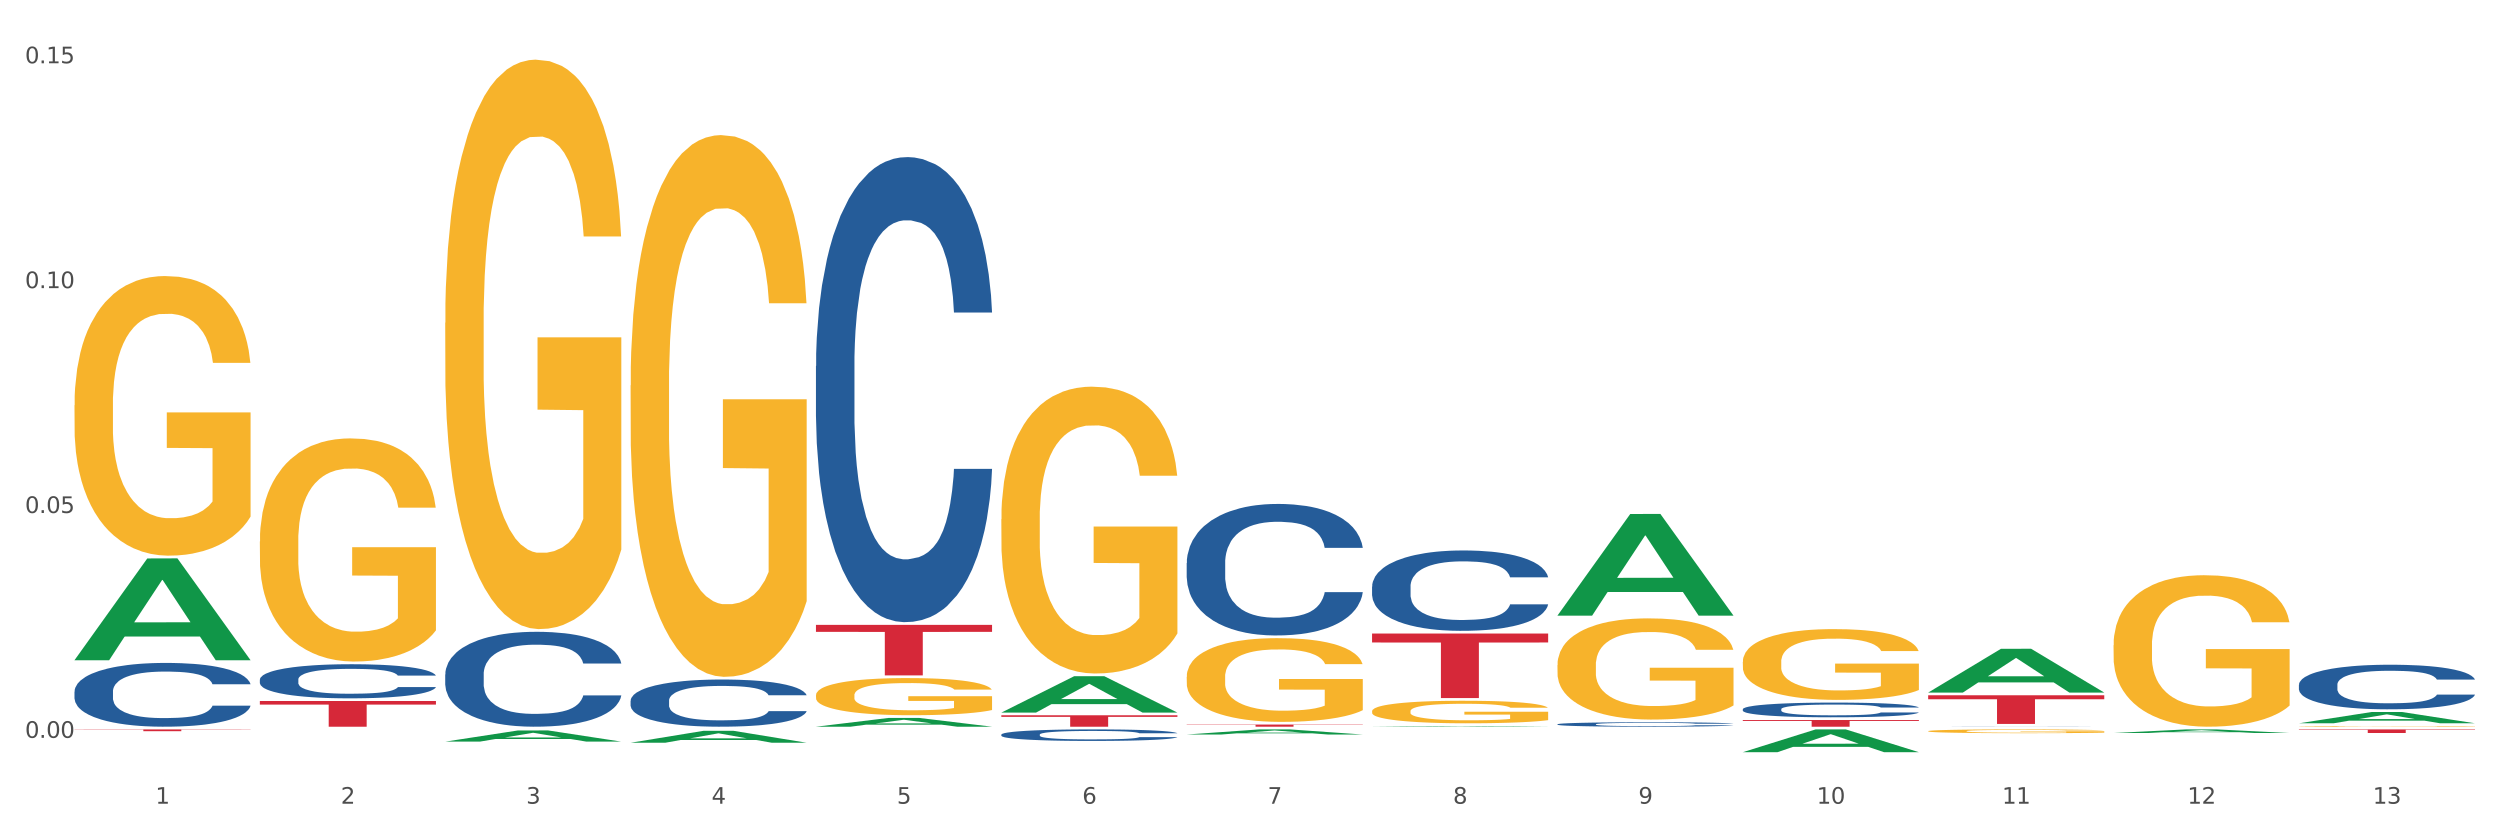 <?xml version="1.0" encoding="utf-8" standalone="no"?>
<!DOCTYPE svg PUBLIC "-//W3C//DTD SVG 1.1//EN"
  "http://www.w3.org/Graphics/SVG/1.1/DTD/svg11.dtd">
<svg xmlns:xlink="http://www.w3.org/1999/xlink" width="1080pt" height="360pt" viewBox="0 0 1080 360" xmlns="http://www.w3.org/2000/svg" version="1.1">
 <rect x="0" y="0" width="1080" height="360" fill="#333333" stroke="none"/>
 <defs>
  <style type="text/css">*{stroke-linejoin: round; stroke-linecap: butt}</style>
 </defs>
 <g id="figure_1">
  <g id="patch_1">
   <path d="M 0 360 
L 1080 360 
L 1080 0 
L 0 0 
z
" style="fill: #ffffff; stroke: #ffffff; stroke-linejoin: miter"/>
  </g>
  <g id="axes_1">
   <g id="matplotlib.axis_1">
    <g id="xtick_1">
     <g id="text_1">
      <!-- 1 -->
      <g style="fill: #4d4d4d" transform="translate(67.159 347.204) scale(0.096 -0.096)">
       <defs>
        <path id="DejaVuSans-31" d="M 794 531 
L 1825 531 
L 1825 4091 
L 703 3866 
L 703 4441 
L 1819 4666 
L 2450 4666 
L 2450 531 
L 3481 531 
L 3481 0 
L 794 0 
L 794 531 
z
" transform="scale(0.016)"/>
       </defs>
       <use xlink:href="#DejaVuSans-31"/>
      </g>
     </g>
    </g>
    <g id="xtick_2">
     <g id="text_2">
      <!-- 2 -->
      <g style="fill: #4d4d4d" transform="translate(147.238 347.204) scale(0.096 -0.096)">
       <defs>
        <path id="DejaVuSans-32" d="M 1228 531 
L 3431 531 
L 3431 0 
L 469 0 
L 469 531 
Q 828 903 1448 1529 
Q 2069 2156 2228 2338 
Q 2531 2678 2651 2914 
Q 2772 3150 2772 3378 
Q 2772 3750 2511 3984 
Q 2250 4219 1831 4219 
Q 1534 4219 1204 4116 
Q 875 4013 500 3803 
L 500 4441 
Q 881 4594 1212 4672 
Q 1544 4750 1819 4750 
Q 2544 4750 2975 4387 
Q 3406 4025 3406 3419 
Q 3406 3131 3298 2873 
Q 3191 2616 2906 2266 
Q 2828 2175 2409 1742 
Q 1991 1309 1228 531 
z
" transform="scale(0.016)"/>
       </defs>
       <use xlink:href="#DejaVuSans-32"/>
      </g>
     </g>
    </g>
    <g id="xtick_3">
     <g id="text_3">
      <!-- 3 -->
      <g style="fill: #4d4d4d" transform="translate(227.317 347.204) scale(0.096 -0.096)">
       <defs>
        <path id="DejaVuSans-33" d="M 2597 2516 
Q 3050 2419 3304 2112 
Q 3559 1806 3559 1356 
Q 3559 666 3084 287 
Q 2609 -91 1734 -91 
Q 1441 -91 1130 -33 
Q 819 25 488 141 
L 488 750 
Q 750 597 1062 519 
Q 1375 441 1716 441 
Q 2309 441 2620 675 
Q 2931 909 2931 1356 
Q 2931 1769 2642 2001 
Q 2353 2234 1838 2234 
L 1294 2234 
L 1294 2753 
L 1863 2753 
Q 2328 2753 2575 2939 
Q 2822 3125 2822 3475 
Q 2822 3834 2567 4026 
Q 2313 4219 1838 4219 
Q 1578 4219 1281 4162 
Q 984 4106 628 3988 
L 628 4550 
Q 988 4650 1302 4700 
Q 1616 4750 1894 4750 
Q 2613 4750 3031 4423 
Q 3450 4097 3450 3541 
Q 3450 3153 3228 2886 
Q 3006 2619 2597 2516 
z
" transform="scale(0.016)"/>
       </defs>
       <use xlink:href="#DejaVuSans-33"/>
      </g>
     </g>
    </g>
    <g id="xtick_4">
     <g id="text_4">
      <!-- 4 -->
      <g style="fill: #4d4d4d" transform="translate(307.396 347.204) scale(0.096 -0.096)">
       <defs>
        <path id="DejaVuSans-34" d="M 2419 4116 
L 825 1625 
L 2419 1625 
L 2419 4116 
z
M 2253 4666 
L 3047 4666 
L 3047 1625 
L 3713 1625 
L 3713 1100 
L 3047 1100 
L 3047 0 
L 2419 0 
L 2419 1100 
L 313 1100 
L 313 1709 
L 2253 4666 
z
" transform="scale(0.016)"/>
       </defs>
       <use xlink:href="#DejaVuSans-34"/>
      </g>
     </g>
    </g>
    <g id="xtick_5">
     <g id="text_5">
      <!-- 5 -->
      <g style="fill: #4d4d4d" transform="translate(387.475 347.204) scale(0.096 -0.096)">
       <defs>
        <path id="DejaVuSans-35" d="M 691 4666 
L 3169 4666 
L 3169 4134 
L 1269 4134 
L 1269 2991 
Q 1406 3038 1543 3061 
Q 1681 3084 1819 3084 
Q 2600 3084 3056 2656 
Q 3513 2228 3513 1497 
Q 3513 744 3044 326 
Q 2575 -91 1722 -91 
Q 1428 -91 1123 -41 
Q 819 9 494 109 
L 494 744 
Q 775 591 1075 516 
Q 1375 441 1709 441 
Q 2250 441 2565 725 
Q 2881 1009 2881 1497 
Q 2881 1984 2565 2268 
Q 2250 2553 1709 2553 
Q 1456 2553 1204 2497 
Q 953 2441 691 2322 
L 691 4666 
z
" transform="scale(0.016)"/>
       </defs>
       <use xlink:href="#DejaVuSans-35"/>
      </g>
     </g>
    </g>
    <g id="xtick_6">
     <g id="text_6">
      <!-- 6 -->
      <g style="fill: #4d4d4d" transform="translate(467.554 347.204) scale(0.096 -0.096)">
       <defs>
        <path id="DejaVuSans-36" d="M 2113 2584 
Q 1688 2584 1439 2293 
Q 1191 2003 1191 1497 
Q 1191 994 1439 701 
Q 1688 409 2113 409 
Q 2538 409 2786 701 
Q 3034 994 3034 1497 
Q 3034 2003 2786 2293 
Q 2538 2584 2113 2584 
z
M 3366 4563 
L 3366 3988 
Q 3128 4100 2886 4159 
Q 2644 4219 2406 4219 
Q 1781 4219 1451 3797 
Q 1122 3375 1075 2522 
Q 1259 2794 1537 2939 
Q 1816 3084 2150 3084 
Q 2853 3084 3261 2657 
Q 3669 2231 3669 1497 
Q 3669 778 3244 343 
Q 2819 -91 2113 -91 
Q 1303 -91 875 529 
Q 447 1150 447 2328 
Q 447 3434 972 4092 
Q 1497 4750 2381 4750 
Q 2619 4750 2861 4703 
Q 3103 4656 3366 4563 
z
" transform="scale(0.016)"/>
       </defs>
       <use xlink:href="#DejaVuSans-36"/>
      </g>
     </g>
    </g>
    <g id="xtick_7">
     <g id="text_7">
      <!-- 7 -->
      <g style="fill: #4d4d4d" transform="translate(547.634 347.204) scale(0.096 -0.096)">
       <defs>
        <path id="DejaVuSans-37" d="M 525 4666 
L 3525 4666 
L 3525 4397 
L 1831 0 
L 1172 0 
L 2766 4134 
L 525 4134 
L 525 4666 
z
" transform="scale(0.016)"/>
       </defs>
       <use xlink:href="#DejaVuSans-37"/>
      </g>
     </g>
    </g>
    <g id="xtick_8">
     <g id="text_8">
      <!-- 8 -->
      <g style="fill: #4d4d4d" transform="translate(627.713 347.204) scale(0.096 -0.096)">
       <defs>
        <path id="DejaVuSans-38" d="M 2034 2216 
Q 1584 2216 1326 1975 
Q 1069 1734 1069 1313 
Q 1069 891 1326 650 
Q 1584 409 2034 409 
Q 2484 409 2743 651 
Q 3003 894 3003 1313 
Q 3003 1734 2745 1975 
Q 2488 2216 2034 2216 
z
M 1403 2484 
Q 997 2584 770 2862 
Q 544 3141 544 3541 
Q 544 4100 942 4425 
Q 1341 4750 2034 4750 
Q 2731 4750 3128 4425 
Q 3525 4100 3525 3541 
Q 3525 3141 3298 2862 
Q 3072 2584 2669 2484 
Q 3125 2378 3379 2068 
Q 3634 1759 3634 1313 
Q 3634 634 3220 271 
Q 2806 -91 2034 -91 
Q 1263 -91 848 271 
Q 434 634 434 1313 
Q 434 1759 690 2068 
Q 947 2378 1403 2484 
z
M 1172 3481 
Q 1172 3119 1398 2916 
Q 1625 2713 2034 2713 
Q 2441 2713 2670 2916 
Q 2900 3119 2900 3481 
Q 2900 3844 2670 4047 
Q 2441 4250 2034 4250 
Q 1625 4250 1398 4047 
Q 1172 3844 1172 3481 
z
" transform="scale(0.016)"/>
       </defs>
       <use xlink:href="#DejaVuSans-38"/>
      </g>
     </g>
    </g>
    <g id="xtick_9">
     <g id="text_9">
      <!-- 9 -->
      <g style="fill: #4d4d4d" transform="translate(707.792 347.204) scale(0.096 -0.096)">
       <defs>
        <path id="DejaVuSans-39" d="M 703 97 
L 703 672 
Q 941 559 1184 500 
Q 1428 441 1663 441 
Q 2288 441 2617 861 
Q 2947 1281 2994 2138 
Q 2813 1869 2534 1725 
Q 2256 1581 1919 1581 
Q 1219 1581 811 2004 
Q 403 2428 403 3163 
Q 403 3881 828 4315 
Q 1253 4750 1959 4750 
Q 2769 4750 3195 4129 
Q 3622 3509 3622 2328 
Q 3622 1225 3098 567 
Q 2575 -91 1691 -91 
Q 1453 -91 1209 -44 
Q 966 3 703 97 
z
M 1959 2075 
Q 2384 2075 2632 2365 
Q 2881 2656 2881 3163 
Q 2881 3666 2632 3958 
Q 2384 4250 1959 4250 
Q 1534 4250 1286 3958 
Q 1038 3666 1038 3163 
Q 1038 2656 1286 2365 
Q 1534 2075 1959 2075 
z
" transform="scale(0.016)"/>
       </defs>
       <use xlink:href="#DejaVuSans-39"/>
      </g>
     </g>
    </g>
    <g id="xtick_10">
     <g id="text_10">
      <!-- 10 -->
      <g style="fill: #4d4d4d" transform="translate(784.817 347.204) scale(0.096 -0.096)">
       <defs>
        <path id="DejaVuSans-30" d="M 2034 4250 
Q 1547 4250 1301 3770 
Q 1056 3291 1056 2328 
Q 1056 1369 1301 889 
Q 1547 409 2034 409 
Q 2525 409 2770 889 
Q 3016 1369 3016 2328 
Q 3016 3291 2770 3770 
Q 2525 4250 2034 4250 
z
M 2034 4750 
Q 2819 4750 3233 4129 
Q 3647 3509 3647 2328 
Q 3647 1150 3233 529 
Q 2819 -91 2034 -91 
Q 1250 -91 836 529 
Q 422 1150 422 2328 
Q 422 3509 836 4129 
Q 1250 4750 2034 4750 
z
" transform="scale(0.016)"/>
       </defs>
       <use xlink:href="#DejaVuSans-31"/>
       <use xlink:href="#DejaVuSans-30" transform="translate(63.623 0)"/>
      </g>
     </g>
    </g>
    <g id="xtick_11">
     <g id="text_11">
      <!-- 11 -->
      <g style="fill: #4d4d4d" transform="translate(864.896 347.204) scale(0.096 -0.096)">
       <use xlink:href="#DejaVuSans-31"/>
       <use xlink:href="#DejaVuSans-31" transform="translate(63.623 0)"/>
      </g>
     </g>
    </g>
    <g id="xtick_12">
     <g id="text_12">
      <!-- 12 -->
      <g style="fill: #4d4d4d" transform="translate(944.975 347.204) scale(0.096 -0.096)">
       <use xlink:href="#DejaVuSans-31"/>
       <use xlink:href="#DejaVuSans-32" transform="translate(63.623 0)"/>
      </g>
     </g>
    </g>
    <g id="xtick_13">
     <g id="text_13">
      <!-- 13 -->
      <g style="fill: #4d4d4d" transform="translate(1025.054 347.204) scale(0.096 -0.096)">
       <use xlink:href="#DejaVuSans-31"/>
       <use xlink:href="#DejaVuSans-33" transform="translate(63.623 0)"/>
      </g>
     </g>
    </g>
    <g id="xtick_14"/>
    <g id="xtick_15"/>
    <g id="xtick_16"/>
    <g id="xtick_17"/>
    <g id="xtick_18"/>
    <g id="xtick_19"/>
    <g id="xtick_20"/>
    <g id="xtick_21"/>
    <g id="xtick_22"/>
    <g id="xtick_23"/>
    <g id="xtick_24"/>
    <g id="xtick_25"/>
   </g>
   <g id="matplotlib.axis_2">
    <g id="ytick_1">
     <g id="text_14">
      <!-- 0.00 -->
      <g style="fill: #4d4d4d" transform="translate(10.8 318.742) scale(0.096 -0.096)">
       <defs>
        <path id="DejaVuSans-2e" d="M 684 794 
L 1344 794 
L 1344 0 
L 684 0 
L 684 794 
z
" transform="scale(0.016)"/>
       </defs>
       <use xlink:href="#DejaVuSans-30"/>
       <use xlink:href="#DejaVuSans-2e" transform="translate(63.623 0)"/>
       <use xlink:href="#DejaVuSans-30" transform="translate(95.41 0)"/>
       <use xlink:href="#DejaVuSans-30" transform="translate(159.033 0)"/>
      </g>
     </g>
    </g>
    <g id="ytick_2">
     <g id="text_15">
      <!-- 0.05 -->
      <g style="fill: #4d4d4d" transform="translate(10.8 221.609) scale(0.096 -0.096)">
       <use xlink:href="#DejaVuSans-30"/>
       <use xlink:href="#DejaVuSans-2e" transform="translate(63.623 0)"/>
       <use xlink:href="#DejaVuSans-30" transform="translate(95.41 0)"/>
       <use xlink:href="#DejaVuSans-35" transform="translate(159.033 0)"/>
      </g>
     </g>
    </g>
    <g id="ytick_3">
     <g id="text_16">
      <!-- 0.10 -->
      <g style="fill: #4d4d4d" transform="translate(10.8 124.475) scale(0.096 -0.096)">
       <use xlink:href="#DejaVuSans-30"/>
       <use xlink:href="#DejaVuSans-2e" transform="translate(63.623 0)"/>
       <use xlink:href="#DejaVuSans-31" transform="translate(95.41 0)"/>
       <use xlink:href="#DejaVuSans-30" transform="translate(159.033 0)"/>
      </g>
     </g>
    </g>
    <g id="ytick_4">
     <g id="text_17">
      <!-- 0.15 -->
      <g style="fill: #4d4d4d" transform="translate(10.8 27.341) scale(0.096 -0.096)">
       <use xlink:href="#DejaVuSans-30"/>
       <use xlink:href="#DejaVuSans-2e" transform="translate(63.623 0)"/>
       <use xlink:href="#DejaVuSans-31" transform="translate(95.41 0)"/>
       <use xlink:href="#DejaVuSans-35" transform="translate(159.033 0)"/>
      </g>
     </g>
    </g>
    <g id="ytick_5"/>
    <g id="ytick_6"/>
    <g id="ytick_7"/>
   </g>
   <g id="PolyCollection_1">
    <path d="M 32.175 285.141 
L 32.253 285.1 
L 63.625 241.248 
L 76.644 241.206 
L 108.25 285.224 
L 93.192 285.224 
L 86.369 274.974 
L 53.978 274.974 
L 53.743 275.139 
L 47.155 285.224 
L 32.175 285.224 
L 32.175 285.141 
L 58.056 268.857 
L 82.291 268.815 
L 70.291 250.588 
L 70.134 250.506 
L 69.977 250.63 
L 57.978 268.815 
L 58.056 268.857 
L 32.175 285.141 
z
" clip-path="url(#pee8a2b14a7)" style="fill: #109648"/>
    <path d="M 352.492 158.135 
L 352.582 157.952 
L 352.582 152.814 
L 352.851 145.842 
L 353.84 132.998 
L 355.099 123.273 
L 357.258 111.897 
L 358.427 107.127 
L 359.955 101.806 
L 363.103 93.182 
L 366.699 85.843 
L 369.217 81.806 
L 371.106 79.237 
L 375.332 74.65 
L 377.76 72.632 
L 380.278 70.981 
L 382.436 69.88 
L 386.033 68.595 
L 388.911 68.045 
L 392.238 67.861 
L 395.025 68.045 
L 398.712 68.779 
L 404.108 70.981 
L 406.176 72.265 
L 408.963 74.467 
L 411.841 77.403 
L 414.179 80.338 
L 416.877 84.558 
L 419.664 90.063 
L 422.362 97.035 
L 424.25 103.457 
L 425.779 110.246 
L 427.128 118.503 
L 428.117 127.494 
L 428.567 135.016 
L 412.111 135.016 
L 411.661 128.227 
L 410.762 120.888 
L 409.863 115.934 
L 408.874 111.897 
L 407.345 107.31 
L 405.996 104.375 
L 403.748 100.888 
L 401.68 98.687 
L 399.971 97.402 
L 397.903 96.301 
L 393.497 95.2 
L 390.349 95.2 
L 388.371 95.567 
L 385.943 96.485 
L 383.875 97.769 
L 381.447 99.971 
L 379.559 102.356 
L 377.67 105.476 
L 376.591 107.677 
L 374.972 111.714 
L 373.893 115.017 
L 372.455 120.705 
L 371.645 124.741 
L 370.207 135.2 
L 369.577 142.906 
L 369.307 148.227 
L 369.127 154.099 
L 369.127 182.722 
L 369.667 195.566 
L 370.117 201.07 
L 370.836 207.309 
L 372.185 215.382 
L 374.163 223.272 
L 376.231 228.96 
L 377.94 232.446 
L 379.559 235.015 
L 381.177 237.033 
L 383.155 238.868 
L 384.774 239.969 
L 387.202 241.07 
L 390.08 241.62 
L 392.328 241.62 
L 396.914 240.703 
L 398.982 239.785 
L 400.96 238.501 
L 403.118 236.483 
L 404.827 234.281 
L 405.816 232.63 
L 407.435 229.143 
L 408.694 225.474 
L 409.773 221.254 
L 410.492 217.584 
L 411.302 212.079 
L 411.931 205.841 
L 412.111 202.538 
L 428.567 202.538 
L 428.207 209.144 
L 427.578 215.566 
L 426.319 224.189 
L 425.33 229.143 
L 423.801 235.198 
L 422.182 240.336 
L 419.934 246.024 
L 417.866 250.244 
L 415.708 253.914 
L 413.37 257.216 
L 409.143 261.803 
L 407.615 263.088 
L 404.377 265.29 
L 401.86 266.574 
L 398.173 267.858 
L 394.396 268.592 
L 390.439 268.776 
L 386.932 268.409 
L 383.066 267.308 
L 380.638 266.207 
L 377.94 264.556 
L 374.793 261.987 
L 371.825 258.868 
L 369.038 255.198 
L 366.43 250.978 
L 364.002 246.207 
L 360.854 238.318 
L 358.516 230.611 
L 356.808 223.455 
L 355.639 217.4 
L 354.47 209.694 
L 353.84 204.373 
L 352.851 191.529 
L 352.492 179.603 
L 352.492 158.135 
z
" clip-path="url(#pee8a2b14a7)" style="fill: #255c99"/>
    <path d="M 272.412 302.712 
L 272.502 302.694 
L 272.502 302.172 
L 272.772 301.465 
L 273.761 300.162 
L 275.02 299.175 
L 277.178 298.021 
L 278.347 297.537 
L 279.876 296.997 
L 283.023 296.122 
L 286.62 295.377 
L 289.138 294.968 
L 291.027 294.707 
L 295.253 294.242 
L 297.681 294.037 
L 300.199 293.87 
L 302.357 293.758 
L 305.954 293.628 
L 308.831 293.572 
L 312.159 293.553 
L 314.946 293.572 
L 318.633 293.646 
L 324.028 293.87 
L 326.097 294 
L 328.884 294.223 
L 331.762 294.521 
L 334.1 294.819 
L 336.798 295.247 
L 339.585 295.806 
L 342.283 296.513 
L 344.171 297.165 
L 345.7 297.853 
L 347.049 298.691 
L 348.038 299.603 
L 348.488 300.367 
L 332.032 300.367 
L 331.582 299.678 
L 330.683 298.933 
L 329.784 298.43 
L 328.794 298.021 
L 327.266 297.556 
L 325.917 297.258 
L 323.669 296.904 
L 321.601 296.681 
L 319.892 296.55 
L 317.824 296.439 
L 313.418 296.327 
L 310.27 296.327 
L 308.292 296.364 
L 305.864 296.457 
L 303.796 296.587 
L 301.368 296.811 
L 299.479 297.053 
L 297.591 297.369 
L 296.512 297.593 
L 294.893 298.002 
L 293.814 298.337 
L 292.375 298.915 
L 291.566 299.324 
L 290.127 300.385 
L 289.498 301.167 
L 289.228 301.707 
L 289.048 302.303 
L 289.048 305.207 
L 289.588 306.51 
L 290.037 307.068 
L 290.757 307.701 
L 292.106 308.52 
L 294.084 309.321 
L 296.152 309.898 
L 297.861 310.252 
L 299.479 310.512 
L 301.098 310.717 
L 303.076 310.903 
L 304.695 311.015 
L 307.123 311.127 
L 310 311.183 
L 312.249 311.183 
L 316.835 311.089 
L 318.903 310.996 
L 320.881 310.866 
L 323.039 310.661 
L 324.748 310.438 
L 325.737 310.27 
L 327.356 309.917 
L 328.615 309.544 
L 329.694 309.116 
L 330.413 308.744 
L 331.222 308.185 
L 331.852 307.552 
L 332.032 307.217 
L 348.488 307.217 
L 348.128 307.887 
L 347.498 308.539 
L 346.24 309.414 
L 345.25 309.917 
L 343.722 310.531 
L 342.103 311.052 
L 339.855 311.629 
L 337.787 312.057 
L 335.629 312.43 
L 333.291 312.765 
L 329.064 313.23 
L 327.535 313.361 
L 324.298 313.584 
L 321.78 313.714 
L 318.094 313.845 
L 314.317 313.919 
L 310.36 313.938 
L 306.853 313.9 
L 302.986 313.789 
L 300.558 313.677 
L 297.861 313.51 
L 294.713 313.249 
L 291.746 312.932 
L 288.958 312.56 
L 286.351 312.132 
L 283.923 311.648 
L 280.775 310.847 
L 278.437 310.066 
L 276.729 309.34 
L 275.56 308.725 
L 274.391 307.943 
L 273.761 307.403 
L 272.772 306.1 
L 272.412 304.89 
L 272.412 302.712 
z
" clip-path="url(#pee8a2b14a7)" style="fill: #255c99"/>
    <path d="M 192.333 291.36 
L 192.423 291.322 
L 192.423 290.274 
L 192.693 288.851 
L 193.682 286.23 
L 194.941 284.245 
L 197.099 281.924 
L 198.268 280.95 
L 199.797 279.865 
L 202.944 278.105 
L 206.541 276.607 
L 209.059 275.783 
L 210.947 275.259 
L 215.174 274.323 
L 217.602 273.911 
L 220.12 273.574 
L 222.278 273.349 
L 225.875 273.087 
L 228.752 272.975 
L 232.079 272.938 
L 234.867 272.975 
L 238.554 273.125 
L 243.949 273.574 
L 246.018 273.836 
L 248.805 274.286 
L 251.683 274.885 
L 254.021 275.484 
L 256.718 276.345 
L 259.506 277.468 
L 262.204 278.891 
L 264.092 280.202 
L 265.621 281.587 
L 266.97 283.272 
L 267.959 285.107 
L 268.408 286.642 
L 251.953 286.642 
L 251.503 285.256 
L 250.604 283.759 
L 249.704 282.748 
L 248.715 281.924 
L 247.187 280.988 
L 245.838 280.389 
L 243.59 279.677 
L 241.521 279.228 
L 239.813 278.966 
L 237.745 278.741 
L 233.338 278.517 
L 230.191 278.517 
L 228.213 278.591 
L 225.785 278.779 
L 223.717 279.041 
L 221.289 279.49 
L 219.4 279.977 
L 217.512 280.613 
L 216.433 281.063 
L 214.814 281.886 
L 213.735 282.56 
L 212.296 283.721 
L 211.487 284.545 
L 210.048 286.679 
L 209.419 288.252 
L 209.149 289.338 
L 208.969 290.536 
L 208.969 296.377 
L 209.509 298.998 
L 209.958 300.121 
L 210.678 301.394 
L 212.027 303.042 
L 214.005 304.652 
L 216.073 305.813 
L 217.782 306.524 
L 219.4 307.048 
L 221.019 307.46 
L 222.997 307.834 
L 224.616 308.059 
L 227.044 308.284 
L 229.921 308.396 
L 232.169 308.396 
L 236.755 308.209 
L 238.824 308.022 
L 240.802 307.76 
L 242.96 307.348 
L 244.669 306.898 
L 245.658 306.561 
L 247.276 305.85 
L 248.535 305.101 
L 249.615 304.24 
L 250.334 303.491 
L 251.143 302.368 
L 251.773 301.095 
L 251.953 300.421 
L 268.408 300.421 
L 268.049 301.769 
L 267.419 303.079 
L 266.16 304.839 
L 265.171 305.85 
L 263.643 307.086 
L 262.024 308.134 
L 259.776 309.295 
L 257.708 310.156 
L 255.549 310.905 
L 253.211 311.579 
L 248.985 312.515 
L 247.456 312.777 
L 244.219 313.226 
L 241.701 313.488 
L 238.014 313.75 
L 234.238 313.9 
L 230.281 313.938 
L 226.774 313.863 
L 222.907 313.638 
L 220.479 313.413 
L 217.782 313.076 
L 214.634 312.552 
L 211.667 311.916 
L 208.879 311.167 
L 206.271 310.306 
L 203.843 309.332 
L 200.696 307.722 
L 198.358 306.15 
L 196.65 304.689 
L 195.481 303.454 
L 194.312 301.881 
L 193.682 300.795 
L 192.693 298.174 
L 192.333 295.74 
L 192.333 291.36 
z
" clip-path="url(#pee8a2b14a7)" style="fill: #255c99"/>
    <path d="M 112.254 293.567 
L 112.344 293.553 
L 112.344 293.176 
L 112.614 292.665 
L 113.603 291.723 
L 114.862 291.01 
L 117.02 290.175 
L 118.189 289.825 
L 119.718 289.435 
L 122.865 288.802 
L 126.462 288.264 
L 128.98 287.968 
L 130.868 287.78 
L 135.095 287.443 
L 137.523 287.295 
L 140.04 287.174 
L 142.199 287.093 
L 145.796 286.999 
L 148.673 286.959 
L 152 286.945 
L 154.788 286.959 
L 158.475 287.012 
L 163.87 287.174 
L 165.938 287.268 
L 168.726 287.43 
L 171.604 287.645 
L 173.942 287.86 
L 176.639 288.17 
L 179.427 288.574 
L 182.125 289.085 
L 184.013 289.556 
L 185.542 290.054 
L 186.891 290.66 
L 187.88 291.319 
L 188.329 291.871 
L 171.873 291.871 
L 171.424 291.373 
L 170.525 290.835 
L 169.625 290.471 
L 168.636 290.175 
L 167.107 289.839 
L 165.759 289.623 
L 163.51 289.368 
L 161.442 289.206 
L 159.734 289.112 
L 157.665 289.031 
L 153.259 288.95 
L 150.112 288.95 
L 148.134 288.977 
L 145.706 289.045 
L 143.637 289.139 
L 141.209 289.3 
L 139.321 289.475 
L 137.433 289.704 
L 136.354 289.866 
L 134.735 290.162 
L 133.656 290.404 
L 132.217 290.821 
L 131.408 291.117 
L 129.969 291.884 
L 129.34 292.45 
L 129.07 292.84 
L 128.89 293.271 
L 128.89 295.37 
L 129.43 296.312 
L 129.879 296.716 
L 130.599 297.174 
L 131.947 297.766 
L 133.926 298.344 
L 135.994 298.762 
L 137.702 299.017 
L 139.321 299.206 
L 140.94 299.354 
L 142.918 299.488 
L 144.537 299.569 
L 146.965 299.65 
L 149.842 299.69 
L 152.09 299.69 
L 156.676 299.623 
L 158.745 299.556 
L 160.723 299.462 
L 162.881 299.314 
L 164.59 299.152 
L 165.579 299.031 
L 167.197 298.775 
L 168.456 298.506 
L 169.535 298.196 
L 170.255 297.927 
L 171.064 297.524 
L 171.694 297.066 
L 171.873 296.824 
L 188.329 296.824 
L 187.97 297.308 
L 187.34 297.779 
L 186.081 298.412 
L 185.092 298.775 
L 183.563 299.219 
L 181.945 299.596 
L 179.697 300.013 
L 177.628 300.323 
L 175.47 300.592 
L 173.132 300.834 
L 168.906 301.171 
L 167.377 301.265 
L 164.14 301.427 
L 161.622 301.521 
L 157.935 301.615 
L 154.158 301.669 
L 150.202 301.682 
L 146.695 301.655 
L 142.828 301.575 
L 140.4 301.494 
L 137.702 301.373 
L 134.555 301.184 
L 131.588 300.955 
L 128.8 300.686 
L 126.192 300.377 
L 123.764 300.027 
L 120.617 299.448 
L 118.279 298.883 
L 116.57 298.358 
L 115.401 297.914 
L 114.232 297.349 
L 113.603 296.958 
L 112.614 296.016 
L 112.254 295.141 
L 112.254 293.567 
z
" clip-path="url(#pee8a2b14a7)" style="fill: #255c99"/>
    <path d="M 32.175 298.763 
L 32.265 298.737 
L 32.265 298.033 
L 32.535 297.077 
L 33.524 295.315 
L 34.783 293.981 
L 36.941 292.421 
L 38.11 291.767 
L 39.639 291.037 
L 42.786 289.854 
L 46.383 288.847 
L 48.901 288.294 
L 50.789 287.941 
L 55.016 287.312 
L 57.443 287.035 
L 59.961 286.809 
L 62.119 286.658 
L 65.716 286.482 
L 68.594 286.406 
L 71.921 286.381 
L 74.709 286.406 
L 78.396 286.507 
L 83.791 286.809 
L 85.859 286.985 
L 88.647 287.287 
L 91.524 287.69 
L 93.862 288.092 
L 96.56 288.671 
L 99.348 289.426 
L 102.045 290.382 
L 103.934 291.263 
L 105.463 292.194 
L 106.811 293.327 
L 107.801 294.56 
L 108.25 295.592 
L 91.794 295.592 
L 91.345 294.661 
L 90.445 293.654 
L 89.546 292.974 
L 88.557 292.421 
L 87.028 291.792 
L 85.679 291.389 
L 83.431 290.911 
L 81.363 290.609 
L 79.655 290.433 
L 77.586 290.282 
L 73.18 290.131 
L 70.033 290.131 
L 68.054 290.181 
L 65.627 290.307 
L 63.558 290.483 
L 61.13 290.785 
L 59.242 291.112 
L 57.354 291.54 
L 56.274 291.842 
L 54.656 292.396 
L 53.577 292.849 
L 52.138 293.629 
L 51.329 294.182 
L 49.89 295.617 
L 49.26 296.674 
L 48.991 297.404 
L 48.811 298.209 
L 48.811 302.135 
L 49.35 303.896 
L 49.8 304.651 
L 50.519 305.507 
L 51.868 306.614 
L 53.847 307.697 
L 55.915 308.477 
L 57.623 308.955 
L 59.242 309.307 
L 60.861 309.584 
L 62.839 309.836 
L 64.457 309.987 
L 66.885 310.138 
L 69.763 310.213 
L 72.011 310.213 
L 76.597 310.087 
L 78.665 309.961 
L 80.644 309.785 
L 82.802 309.508 
L 84.51 309.206 
L 85.5 308.98 
L 87.118 308.502 
L 88.377 307.999 
L 89.456 307.42 
L 90.176 306.916 
L 90.985 306.161 
L 91.614 305.306 
L 91.794 304.853 
L 108.25 304.853 
L 107.89 305.759 
L 107.261 306.64 
L 106.002 307.822 
L 105.013 308.502 
L 103.484 309.332 
L 101.866 310.037 
L 99.618 310.817 
L 97.549 311.396 
L 95.391 311.899 
L 93.053 312.352 
L 88.827 312.981 
L 87.298 313.158 
L 84.061 313.46 
L 81.543 313.636 
L 77.856 313.812 
L 74.079 313.913 
L 70.123 313.938 
L 66.616 313.887 
L 62.749 313.736 
L 60.321 313.585 
L 57.623 313.359 
L 54.476 313.007 
L 51.509 312.579 
L 48.721 312.075 
L 46.113 311.497 
L 43.685 310.842 
L 40.538 309.76 
L 38.2 308.703 
L 36.491 307.722 
L 35.322 306.891 
L 34.153 305.834 
L 33.524 305.104 
L 32.535 303.343 
L 32.175 301.707 
L 32.175 298.763 
z
" clip-path="url(#pee8a2b14a7)" style="fill: #255c99"/>
    <path d="M 32.175 175.07 
L 32.265 174.959 
L 32.265 170.988 
L 32.444 167.568 
L 33.343 159.294 
L 34.69 152.454 
L 35.678 148.813 
L 36.666 145.834 
L 37.833 142.856 
L 39.271 139.767 
L 41.875 135.243 
L 43.492 132.927 
L 45.468 130.5 
L 49.061 126.969 
L 51.665 124.983 
L 54.36 123.329 
L 58.761 121.343 
L 61.635 120.46 
L 64.689 119.798 
L 68.371 119.357 
L 71.156 119.247 
L 77.263 119.578 
L 82.473 120.571 
L 84.988 121.343 
L 88.221 122.667 
L 89.927 123.549 
L 92.712 125.314 
L 95.586 127.631 
L 97.562 129.617 
L 100.526 133.368 
L 102.771 137.119 
L 104.837 141.752 
L 105.915 144.952 
L 106.723 147.93 
L 107.442 151.35 
L 108.16 156.756 
L 91.993 156.756 
L 91.365 152.895 
L 90.377 149.254 
L 88.939 145.724 
L 87.682 143.518 
L 85.526 140.759 
L 83.55 138.994 
L 81.485 137.67 
L 78.97 136.567 
L 76.994 136.016 
L 74.209 135.574 
L 68.731 135.685 
L 65.048 136.567 
L 62.533 137.67 
L 60.917 138.663 
L 59.479 139.767 
L 57.863 141.311 
L 55.977 143.628 
L 54.629 145.724 
L 53.282 148.372 
L 52.204 151.019 
L 51.216 154.108 
L 50.408 157.418 
L 49.779 160.838 
L 49.24 165.03 
L 48.791 171.981 
L 48.791 187.095 
L 48.971 190.515 
L 49.42 195.038 
L 49.959 198.458 
L 50.857 202.54 
L 51.665 205.298 
L 53.192 209.269 
L 54.899 212.579 
L 56.246 214.675 
L 57.593 216.44 
L 59.929 218.867 
L 62.533 220.853 
L 64.779 222.067 
L 67.832 223.17 
L 69.898 223.611 
L 71.695 223.832 
L 76.096 223.832 
L 79.239 223.501 
L 82.742 222.728 
L 85.437 221.736 
L 87.682 220.522 
L 90.197 218.536 
L 91.814 216.661 
L 91.814 193.604 
L 72.054 193.493 
L 72.054 178.159 
L 108.25 178.159 
L 108.25 223.17 
L 106.723 225.487 
L 105.017 227.583 
L 103.22 229.458 
L 100.526 231.775 
L 97.292 233.981 
L 94.418 235.526 
L 91.365 236.85 
L 87.772 238.063 
L 83.101 239.166 
L 80.227 239.608 
L 76.635 239.939 
L 72.413 240.049 
L 68.731 239.828 
L 65.138 239.277 
L 61.366 238.284 
L 57.683 236.85 
L 54.899 235.415 
L 52.114 233.65 
L 49.15 231.334 
L 46.815 229.127 
L 45.019 227.141 
L 43.043 224.604 
L 40.887 221.294 
L 39.271 218.316 
L 37.833 215.227 
L 36.307 211.255 
L 35.229 207.835 
L 34.151 203.532 
L 33.522 200.333 
L 32.804 195.369 
L 32.265 188.418 
L 32.175 175.07 
z
" clip-path="url(#pee8a2b14a7)" style="fill: #f7b32b"/>
    <path d="M 32.175 315.095 
L 108.25 315.095 
L 108.25 315.202 
L 78.325 315.203 
L 78.325 315.866 
L 61.92 315.866 
L 61.92 315.203 
L 32.175 315.202 
L 32.175 315.096 
L 32.175 315.095 
z
" clip-path="url(#pee8a2b14a7)" style="fill: #d62839"/>
    <path d="M 112.254 302.84 
L 188.329 302.84 
L 188.329 304.382 
L 158.404 304.392 
L 158.404 313.938 
L 141.999 313.938 
L 141.999 304.392 
L 112.254 304.382 
L 112.254 302.85 
L 112.254 302.84 
z
" clip-path="url(#pee8a2b14a7)" style="fill: #d62839"/>
    <path d="M 192.333 139.446 
L 192.423 139.221 
L 192.423 131.133 
L 192.603 124.168 
L 193.501 107.317 
L 194.848 93.387 
L 195.836 85.973 
L 196.824 79.907 
L 197.992 73.84 
L 199.429 67.549 
L 202.034 58.338 
L 203.65 53.619 
L 205.626 48.677 
L 209.219 41.487 
L 211.824 37.443 
L 214.518 34.073 
L 218.919 30.028 
L 221.793 28.231 
L 224.847 26.883 
L 228.53 25.984 
L 231.314 25.759 
L 237.422 26.434 
L 242.631 28.456 
L 245.146 30.028 
L 248.379 32.724 
L 250.086 34.522 
L 252.87 38.117 
L 255.744 42.835 
L 257.72 46.879 
L 260.684 54.518 
L 262.93 62.157 
L 264.995 71.594 
L 266.073 78.109 
L 266.882 84.175 
L 267.6 91.14 
L 268.319 102.15 
L 252.152 102.15 
L 251.523 94.286 
L 250.535 86.872 
L 249.098 79.682 
L 247.84 75.188 
L 245.685 69.571 
L 243.709 65.977 
L 241.643 63.28 
L 239.128 61.034 
L 237.152 59.91 
L 234.368 59.012 
L 228.889 59.236 
L 225.206 61.034 
L 222.692 63.28 
L 221.075 65.303 
L 219.638 67.549 
L 218.021 70.695 
L 216.135 75.413 
L 214.788 79.682 
L 213.44 85.074 
L 212.363 90.466 
L 211.375 96.757 
L 210.566 103.498 
L 209.937 110.463 
L 209.399 119 
L 208.949 133.155 
L 208.949 163.936 
L 209.129 170.901 
L 209.578 180.112 
L 210.117 187.077 
L 211.015 195.39 
L 211.824 201.007 
L 213.351 209.096 
L 215.057 215.836 
L 216.404 220.105 
L 217.752 223.699 
L 220.087 228.642 
L 222.692 232.687 
L 224.937 235.158 
L 227.991 237.405 
L 230.057 238.303 
L 231.853 238.753 
L 236.254 238.753 
L 239.398 238.079 
L 242.9 236.506 
L 245.595 234.484 
L 247.84 232.013 
L 250.355 227.968 
L 251.972 224.149 
L 251.972 177.191 
L 232.212 176.967 
L 232.212 145.737 
L 268.408 145.737 
L 268.408 237.405 
L 266.882 242.123 
L 265.175 246.392 
L 263.379 250.211 
L 260.684 254.93 
L 257.451 259.423 
L 254.577 262.569 
L 251.523 265.265 
L 247.93 267.736 
L 243.26 269.983 
L 240.386 270.882 
L 236.793 271.556 
L 232.571 271.78 
L 228.889 271.331 
L 225.296 270.208 
L 221.524 268.185 
L 217.841 265.265 
L 215.057 262.344 
L 212.273 258.749 
L 209.309 254.031 
L 206.974 249.537 
L 205.177 245.493 
L 203.201 240.326 
L 201.046 233.585 
L 199.429 227.519 
L 197.992 221.228 
L 196.465 213.14 
L 195.387 206.175 
L 194.309 197.412 
L 193.681 190.897 
L 192.962 180.786 
L 192.423 166.632 
L 192.333 139.446 
z
" clip-path="url(#pee8a2b14a7)" style="fill: #f7b32b"/>
    <path d="M 432.571 309.008 
L 508.646 309.008 
L 508.646 309.693 
L 478.721 309.698 
L 478.721 313.938 
L 462.316 313.938 
L 462.316 309.698 
L 432.571 309.693 
L 432.571 309.013 
L 432.571 309.008 
z
" clip-path="url(#pee8a2b14a7)" style="fill: #d62839"/>
    <path d="M 512.65 313.008 
L 588.725 313.008 
L 588.725 313.137 
L 558.8 313.138 
L 558.8 313.938 
L 542.395 313.938 
L 542.395 313.138 
L 512.65 313.137 
L 512.65 313.009 
L 512.65 313.008 
z
" clip-path="url(#pee8a2b14a7)" style="fill: #d62839"/>
    <path d="M 592.729 273.682 
L 668.804 273.682 
L 668.804 277.557 
L 638.879 277.583 
L 638.879 301.569 
L 622.474 301.569 
L 622.474 277.583 
L 592.729 277.557 
L 592.729 273.708 
L 592.729 273.682 
z
" clip-path="url(#pee8a2b14a7)" style="fill: #d62839"/>
    <path d="M 752.887 311.032 
L 828.963 311.032 
L 828.963 311.436 
L 799.037 311.438 
L 799.037 313.938 
L 782.632 313.938 
L 782.632 311.438 
L 752.887 311.436 
L 752.887 311.035 
L 752.887 311.032 
z
" clip-path="url(#pee8a2b14a7)" style="fill: #d62839"/>
    <path d="M 832.967 300.357 
L 909.042 300.357 
L 909.042 302.079 
L 879.116 302.09 
L 879.116 312.743 
L 862.712 312.743 
L 862.712 302.09 
L 832.967 302.079 
L 832.967 300.369 
L 832.967 300.357 
z
" clip-path="url(#pee8a2b14a7)" style="fill: #d62839"/>
    <path d="M 993.125 315.095 
L 1069.2 315.095 
L 1069.2 315.313 
L 1039.275 315.315 
L 1039.275 316.664 
L 1022.87 316.664 
L 1022.87 315.315 
L 993.125 315.313 
L 993.125 315.096 
L 993.125 315.095 
z
" clip-path="url(#pee8a2b14a7)" style="fill: #d62839"/>
    <path d="M 993.125 313.767 
L 993.215 313.766 
L 993.215 313.756 
L 993.394 313.747 
L 994.292 313.725 
L 995.64 313.707 
L 996.628 313.698 
L 997.616 313.69 
L 998.783 313.682 
L 1000.22 313.674 
L 1002.825 313.662 
L 1004.442 313.656 
L 1006.418 313.649 
L 1010.01 313.64 
L 1012.615 313.635 
L 1015.31 313.63 
L 1019.711 313.625 
L 1022.585 313.623 
L 1025.639 313.621 
L 1029.321 313.62 
L 1032.105 313.62 
L 1038.213 313.621 
L 1043.422 313.623 
L 1045.937 313.625 
L 1049.171 313.629 
L 1050.877 313.631 
L 1053.662 313.636 
L 1056.536 313.642 
L 1058.512 313.647 
L 1061.476 313.657 
L 1063.721 313.667 
L 1065.787 313.679 
L 1066.865 313.687 
L 1067.673 313.695 
L 1068.392 313.704 
L 1069.11 313.718 
L 1052.943 313.718 
L 1052.314 313.708 
L 1051.326 313.699 
L 1049.889 313.689 
L 1048.632 313.684 
L 1046.476 313.676 
L 1044.5 313.672 
L 1042.434 313.668 
L 1039.92 313.665 
L 1037.944 313.664 
L 1035.159 313.663 
L 1029.68 313.663 
L 1025.998 313.665 
L 1023.483 313.668 
L 1021.866 313.671 
L 1020.429 313.674 
L 1018.813 313.678 
L 1016.926 313.684 
L 1015.579 313.689 
L 1014.232 313.696 
L 1013.154 313.703 
L 1012.166 313.711 
L 1011.358 313.72 
L 1010.729 313.729 
L 1010.19 313.74 
L 1009.741 313.758 
L 1009.741 313.798 
L 1009.921 313.807 
L 1010.37 313.819 
L 1010.909 313.828 
L 1011.807 313.839 
L 1012.615 313.846 
L 1014.142 313.857 
L 1015.849 313.865 
L 1017.196 313.871 
L 1018.543 313.876 
L 1020.878 313.882 
L 1023.483 313.887 
L 1025.728 313.89 
L 1028.782 313.893 
L 1030.848 313.894 
L 1032.644 313.895 
L 1037.045 313.895 
L 1040.189 313.894 
L 1043.692 313.892 
L 1046.386 313.889 
L 1048.632 313.886 
L 1051.147 313.881 
L 1052.763 313.876 
L 1052.763 313.815 
L 1033.004 313.815 
L 1033.004 313.775 
L 1069.2 313.775 
L 1069.2 313.893 
L 1067.673 313.899 
L 1065.967 313.905 
L 1064.17 313.91 
L 1061.476 313.916 
L 1058.242 313.922 
L 1055.368 313.926 
L 1052.314 313.929 
L 1048.722 313.932 
L 1044.051 313.935 
L 1041.177 313.937 
L 1037.584 313.937 
L 1033.363 313.938 
L 1029.68 313.937 
L 1026.088 313.936 
L 1022.315 313.933 
L 1018.633 313.929 
L 1015.849 313.925 
L 1013.064 313.921 
L 1010.1 313.915 
L 1007.765 313.909 
L 1005.969 313.904 
L 1003.993 313.897 
L 1001.837 313.888 
L 1000.22 313.88 
L 998.783 313.872 
L 997.256 313.862 
L 996.179 313.853 
L 995.101 313.842 
L 994.472 313.833 
L 993.754 313.82 
L 993.215 313.802 
L 993.125 313.767 
z
" clip-path="url(#pee8a2b14a7)" style="fill: #f7b32b"/>
    <path d="M 913.046 278.734 
L 913.135 278.674 
L 913.135 276.523 
L 913.315 274.67 
L 914.213 270.187 
L 915.561 266.482 
L 916.549 264.509 
L 917.537 262.896 
L 918.704 261.282 
L 920.141 259.608 
L 922.746 257.158 
L 924.363 255.903 
L 926.339 254.588 
L 929.931 252.675 
L 932.536 251.599 
L 935.231 250.703 
L 939.632 249.627 
L 942.506 249.149 
L 945.559 248.79 
L 949.242 248.551 
L 952.026 248.492 
L 958.134 248.671 
L 963.343 249.209 
L 965.858 249.627 
L 969.092 250.344 
L 970.798 250.822 
L 973.582 251.779 
L 976.457 253.034 
L 978.433 254.11 
L 981.397 256.142 
L 983.642 258.174 
L 985.708 260.684 
L 986.786 262.418 
L 987.594 264.031 
L 988.312 265.884 
L 989.031 268.813 
L 972.864 268.813 
L 972.235 266.721 
L 971.247 264.748 
L 969.81 262.836 
L 968.553 261.641 
L 966.397 260.146 
L 964.421 259.19 
L 962.355 258.473 
L 959.84 257.875 
L 957.864 257.576 
L 955.08 257.337 
L 949.601 257.397 
L 945.919 257.875 
L 943.404 258.473 
L 941.787 259.011 
L 940.35 259.608 
L 938.733 260.445 
L 936.847 261.7 
L 935.5 262.836 
L 934.153 264.27 
L 933.075 265.705 
L 932.087 267.378 
L 931.279 269.171 
L 930.65 271.024 
L 930.111 273.295 
L 929.662 277.061 
L 929.662 285.249 
L 929.841 287.102 
L 930.291 289.552 
L 930.829 291.405 
L 931.728 293.616 
L 932.536 295.111 
L 934.063 297.262 
L 935.769 299.055 
L 937.117 300.191 
L 938.464 301.147 
L 940.799 302.462 
L 943.404 303.538 
L 945.649 304.195 
L 948.703 304.793 
L 950.769 305.032 
L 952.565 305.152 
L 956.966 305.152 
L 960.11 304.972 
L 963.613 304.554 
L 966.307 304.016 
L 968.553 303.359 
L 971.068 302.283 
L 972.684 301.267 
L 972.684 288.775 
L 952.925 288.716 
L 952.925 280.408 
L 989.121 280.408 
L 989.121 304.793 
L 987.594 306.048 
L 985.887 307.184 
L 984.091 308.2 
L 981.397 309.455 
L 978.163 310.65 
L 975.289 311.487 
L 972.235 312.204 
L 968.643 312.862 
L 963.972 313.46 
L 961.098 313.699 
L 957.505 313.878 
L 953.284 313.938 
L 949.601 313.818 
L 946.009 313.519 
L 942.236 312.981 
L 938.554 312.204 
L 935.769 311.427 
L 932.985 310.471 
L 930.021 309.216 
L 927.686 308.021 
L 925.89 306.945 
L 923.914 305.57 
L 921.758 303.777 
L 920.141 302.163 
L 918.704 300.49 
L 917.177 298.338 
L 916.099 296.485 
L 915.022 294.154 
L 914.393 292.421 
L 913.674 289.732 
L 913.135 285.966 
L 913.046 278.734 
z
" clip-path="url(#pee8a2b14a7)" style="fill: #f7b32b"/>
    <path d="M 832.967 315.852 
L 833.056 315.85 
L 833.056 315.797 
L 833.236 315.75 
L 834.134 315.638 
L 835.481 315.545 
L 836.469 315.496 
L 837.457 315.456 
L 838.625 315.415 
L 840.062 315.373 
L 842.667 315.312 
L 844.283 315.281 
L 846.259 315.248 
L 849.852 315.2 
L 852.457 315.173 
L 855.151 315.15 
L 859.552 315.123 
L 862.427 315.111 
L 865.48 315.103 
L 869.163 315.097 
L 871.947 315.095 
L 878.055 315.1 
L 883.264 315.113 
L 885.779 315.123 
L 889.012 315.141 
L 890.719 315.153 
L 893.503 315.177 
L 896.377 315.209 
L 898.353 315.236 
L 901.317 315.287 
L 903.563 315.337 
L 905.629 315.4 
L 906.706 315.444 
L 907.515 315.484 
L 908.233 315.53 
L 908.952 315.604 
L 892.785 315.604 
L 892.156 315.551 
L 891.168 315.502 
L 889.731 315.454 
L 888.474 315.424 
L 886.318 315.387 
L 884.342 315.363 
L 882.276 315.345 
L 879.761 315.33 
L 877.785 315.322 
L 875.001 315.316 
L 869.522 315.318 
L 865.84 315.33 
L 863.325 315.345 
L 861.708 315.358 
L 860.271 315.373 
L 858.654 315.394 
L 856.768 315.426 
L 855.421 315.454 
L 854.074 315.49 
L 852.996 315.526 
L 852.008 315.568 
L 851.199 315.613 
L 850.571 315.659 
L 850.032 315.716 
L 849.583 315.81 
L 849.583 316.015 
L 849.762 316.061 
L 850.211 316.123 
L 850.75 316.169 
L 851.648 316.224 
L 852.457 316.262 
L 853.984 316.316 
L 855.69 316.361 
L 857.038 316.389 
L 858.385 316.413 
L 860.72 316.446 
L 863.325 316.473 
L 865.57 316.489 
L 868.624 316.504 
L 870.69 316.51 
L 872.486 316.513 
L 876.887 316.513 
L 880.031 316.509 
L 883.534 316.498 
L 886.228 316.485 
L 888.474 316.468 
L 890.988 316.441 
L 892.605 316.416 
L 892.605 316.103 
L 872.845 316.102 
L 872.845 315.894 
L 909.042 315.894 
L 909.042 316.504 
L 907.515 316.536 
L 905.808 316.564 
L 904.012 316.59 
L 901.317 316.621 
L 898.084 316.651 
L 895.21 316.672 
L 892.156 316.69 
L 888.563 316.706 
L 883.893 316.721 
L 881.019 316.727 
L 877.426 316.732 
L 873.205 316.733 
L 869.522 316.73 
L 865.929 316.723 
L 862.157 316.709 
L 858.475 316.69 
L 855.69 316.67 
L 852.906 316.646 
L 849.942 316.615 
L 847.607 316.585 
L 845.81 316.558 
L 843.834 316.524 
L 841.679 316.479 
L 840.062 316.438 
L 838.625 316.397 
L 837.098 316.343 
L 836.02 316.296 
L 834.942 316.238 
L 834.314 316.195 
L 833.595 316.127 
L 833.056 316.033 
L 832.967 315.852 
z
" clip-path="url(#pee8a2b14a7)" style="fill: #f7b32b"/>
    <path d="M 752.887 285.907 
L 752.977 285.88 
L 752.977 284.874 
L 753.157 284.008 
L 754.055 281.914 
L 755.402 280.182 
L 756.39 279.261 
L 757.378 278.507 
L 758.546 277.753 
L 759.983 276.971 
L 762.588 275.826 
L 764.204 275.239 
L 766.18 274.625 
L 769.773 273.731 
L 772.378 273.228 
L 775.072 272.81 
L 779.473 272.307 
L 782.347 272.083 
L 785.401 271.916 
L 789.084 271.804 
L 791.868 271.776 
L 797.976 271.86 
L 803.185 272.111 
L 805.7 272.307 
L 808.933 272.642 
L 810.64 272.865 
L 813.424 273.312 
L 816.298 273.899 
L 818.274 274.401 
L 821.238 275.351 
L 823.484 276.3 
L 825.549 277.473 
L 826.627 278.283 
L 827.436 279.037 
L 828.154 279.903 
L 828.873 281.272 
L 812.706 281.272 
L 812.077 280.294 
L 811.089 279.372 
L 809.652 278.479 
L 808.394 277.92 
L 806.239 277.222 
L 804.263 276.775 
L 802.197 276.44 
L 799.682 276.161 
L 797.706 276.021 
L 794.922 275.909 
L 789.443 275.937 
L 785.76 276.161 
L 783.246 276.44 
L 781.629 276.691 
L 780.192 276.971 
L 778.575 277.362 
L 776.689 277.948 
L 775.342 278.479 
L 773.994 279.149 
L 772.917 279.819 
L 771.929 280.601 
L 771.12 281.439 
L 770.492 282.305 
L 769.953 283.366 
L 769.504 285.125 
L 769.504 288.952 
L 769.683 289.817 
L 770.132 290.962 
L 770.671 291.828 
L 771.569 292.861 
L 772.378 293.56 
L 773.905 294.565 
L 775.611 295.403 
L 776.958 295.933 
L 778.306 296.38 
L 780.641 296.995 
L 783.246 297.497 
L 785.491 297.805 
L 788.545 298.084 
L 790.611 298.196 
L 792.407 298.251 
L 796.808 298.251 
L 799.952 298.168 
L 803.454 297.972 
L 806.149 297.721 
L 808.394 297.414 
L 810.909 296.911 
L 812.526 296.436 
L 812.526 290.599 
L 792.766 290.571 
L 792.766 286.689 
L 828.963 286.689 
L 828.963 298.084 
L 827.436 298.67 
L 825.729 299.201 
L 823.933 299.676 
L 821.238 300.262 
L 818.005 300.821 
L 815.131 301.212 
L 812.077 301.547 
L 808.484 301.854 
L 803.814 302.133 
L 800.94 302.245 
L 797.347 302.329 
L 793.125 302.357 
L 789.443 302.301 
L 785.85 302.161 
L 782.078 301.91 
L 778.395 301.547 
L 775.611 301.184 
L 772.827 300.737 
L 769.863 300.15 
L 767.528 299.592 
L 765.731 299.089 
L 763.755 298.447 
L 761.6 297.609 
L 759.983 296.855 
L 758.546 296.073 
L 757.019 295.068 
L 755.941 294.202 
L 754.863 293.113 
L 754.235 292.303 
L 753.516 291.046 
L 752.977 289.287 
L 752.887 285.907 
z
" clip-path="url(#pee8a2b14a7)" style="fill: #f7b32b"/>
    <path d="M 672.808 287.338 
L 672.898 287.298 
L 672.898 285.861 
L 673.078 284.623 
L 673.976 281.628 
L 675.323 279.152 
L 676.311 277.835 
L 677.299 276.757 
L 678.467 275.678 
L 679.904 274.56 
L 682.508 272.923 
L 684.125 272.085 
L 686.101 271.206 
L 689.694 269.928 
L 692.299 269.21 
L 694.993 268.611 
L 699.394 267.892 
L 702.268 267.572 
L 705.322 267.333 
L 709.005 267.173 
L 711.789 267.133 
L 717.896 267.253 
L 723.106 267.612 
L 725.621 267.892 
L 728.854 268.371 
L 730.561 268.69 
L 733.345 269.329 
L 736.219 270.168 
L 738.195 270.887 
L 741.159 272.244 
L 743.405 273.602 
L 745.47 275.279 
L 746.548 276.437 
L 747.357 277.515 
L 748.075 278.753 
L 748.794 280.71 
L 732.626 280.71 
L 731.998 279.312 
L 731.01 277.994 
L 729.573 276.717 
L 728.315 275.918 
L 726.16 274.92 
L 724.184 274.281 
L 722.118 273.802 
L 719.603 273.402 
L 717.627 273.203 
L 714.843 273.043 
L 709.364 273.083 
L 705.681 273.402 
L 703.166 273.802 
L 701.55 274.161 
L 700.113 274.56 
L 698.496 275.119 
L 696.61 275.958 
L 695.263 276.717 
L 693.915 277.675 
L 692.837 278.633 
L 691.849 279.751 
L 691.041 280.949 
L 690.412 282.187 
L 689.873 283.705 
L 689.424 286.22 
L 689.424 291.691 
L 689.604 292.929 
L 690.053 294.566 
L 690.592 295.804 
L 691.49 297.281 
L 692.299 298.279 
L 693.825 299.717 
L 695.532 300.915 
L 696.879 301.674 
L 698.226 302.313 
L 700.562 303.191 
L 703.166 303.91 
L 705.412 304.349 
L 708.466 304.748 
L 710.531 304.908 
L 712.328 304.988 
L 716.729 304.988 
L 719.872 304.868 
L 723.375 304.589 
L 726.07 304.229 
L 728.315 303.79 
L 730.83 303.071 
L 732.447 302.392 
L 732.447 294.047 
L 712.687 294.007 
L 712.687 288.456 
L 748.883 288.456 
L 748.883 304.748 
L 747.357 305.587 
L 745.65 306.346 
L 743.854 307.024 
L 741.159 307.863 
L 737.926 308.662 
L 735.052 309.221 
L 731.998 309.7 
L 728.405 310.139 
L 723.735 310.538 
L 720.86 310.698 
L 717.268 310.818 
L 713.046 310.858 
L 709.364 310.778 
L 705.771 310.578 
L 701.999 310.219 
L 698.316 309.7 
L 695.532 309.181 
L 692.748 308.542 
L 689.784 307.703 
L 687.448 306.905 
L 685.652 306.186 
L 683.676 305.267 
L 681.52 304.069 
L 679.904 302.991 
L 678.467 301.873 
L 676.94 300.436 
L 675.862 299.198 
L 674.784 297.641 
L 674.155 296.483 
L 673.437 294.686 
L 672.898 292.17 
L 672.808 287.338 
z
" clip-path="url(#pee8a2b14a7)" style="fill: #f7b32b"/>
    <path d="M 592.729 307.227 
L 592.819 307.218 
L 592.819 306.898 
L 592.999 306.622 
L 593.897 305.955 
L 595.244 305.403 
L 596.232 305.11 
L 597.22 304.87 
L 598.388 304.63 
L 599.825 304.38 
L 602.429 304.016 
L 604.046 303.829 
L 606.022 303.633 
L 609.615 303.349 
L 612.219 303.189 
L 614.914 303.055 
L 619.315 302.895 
L 622.189 302.824 
L 625.243 302.771 
L 628.925 302.735 
L 631.71 302.726 
L 637.817 302.753 
L 643.027 302.833 
L 645.542 302.895 
L 648.775 303.002 
L 650.482 303.073 
L 653.266 303.215 
L 656.14 303.402 
L 658.116 303.562 
L 661.08 303.865 
L 663.325 304.167 
L 665.391 304.541 
L 666.469 304.799 
L 667.277 305.039 
L 667.996 305.314 
L 668.714 305.75 
L 652.547 305.75 
L 651.919 305.439 
L 650.931 305.145 
L 649.494 304.861 
L 648.236 304.683 
L 646.08 304.461 
L 644.105 304.318 
L 642.039 304.211 
L 639.524 304.123 
L 637.548 304.078 
L 634.764 304.042 
L 629.285 304.051 
L 625.602 304.123 
L 623.087 304.211 
L 621.471 304.292 
L 620.033 304.38 
L 618.417 304.505 
L 616.531 304.692 
L 615.183 304.861 
L 613.836 305.074 
L 612.758 305.288 
L 611.77 305.537 
L 610.962 305.804 
L 610.333 306.079 
L 609.794 306.417 
L 609.345 306.978 
L 609.345 308.196 
L 609.525 308.472 
L 609.974 308.837 
L 610.513 309.113 
L 611.411 309.442 
L 612.219 309.664 
L 613.746 309.984 
L 615.453 310.251 
L 616.8 310.42 
L 618.147 310.562 
L 620.483 310.758 
L 623.087 310.918 
L 625.333 311.016 
L 628.386 311.105 
L 630.452 311.141 
L 632.249 311.158 
L 636.65 311.158 
L 639.793 311.132 
L 643.296 311.069 
L 645.991 310.989 
L 648.236 310.892 
L 650.751 310.731 
L 652.368 310.58 
L 652.368 308.721 
L 632.608 308.712 
L 632.608 307.476 
L 668.804 307.476 
L 668.804 311.105 
L 667.277 311.292 
L 665.571 311.461 
L 663.774 311.612 
L 661.08 311.799 
L 657.847 311.977 
L 654.972 312.101 
L 651.919 312.208 
L 648.326 312.306 
L 643.655 312.395 
L 640.781 312.43 
L 637.189 312.457 
L 632.967 312.466 
L 629.285 312.448 
L 625.692 312.404 
L 621.92 312.324 
L 618.237 312.208 
L 615.453 312.092 
L 612.668 311.95 
L 609.705 311.763 
L 607.369 311.585 
L 605.573 311.425 
L 603.597 311.221 
L 601.441 310.954 
L 599.825 310.714 
L 598.388 310.465 
L 596.861 310.144 
L 595.783 309.869 
L 594.705 309.522 
L 594.076 309.264 
L 593.358 308.863 
L 592.819 308.303 
L 592.729 307.227 
z
" clip-path="url(#pee8a2b14a7)" style="fill: #f7b32b"/>
    <path d="M 512.65 292.394 
L 512.74 292.361 
L 512.74 291.172 
L 512.919 290.148 
L 513.818 287.67 
L 515.165 285.622 
L 516.153 284.532 
L 517.141 283.64 
L 518.308 282.748 
L 519.745 281.823 
L 522.35 280.469 
L 523.967 279.775 
L 525.943 279.048 
L 529.536 277.991 
L 532.14 277.397 
L 534.835 276.901 
L 539.236 276.307 
L 542.11 276.042 
L 545.164 275.844 
L 548.846 275.712 
L 551.631 275.679 
L 557.738 275.778 
L 562.948 276.075 
L 565.462 276.307 
L 568.696 276.703 
L 570.402 276.967 
L 573.187 277.496 
L 576.061 278.19 
L 578.037 278.784 
L 581.001 279.907 
L 583.246 281.03 
L 585.312 282.418 
L 586.39 283.376 
L 587.198 284.268 
L 587.917 285.292 
L 588.635 286.91 
L 572.468 286.91 
L 571.839 285.754 
L 570.851 284.664 
L 569.414 283.607 
L 568.157 282.946 
L 566.001 282.121 
L 564.025 281.592 
L 561.96 281.196 
L 559.445 280.865 
L 557.469 280.7 
L 554.684 280.568 
L 549.206 280.601 
L 545.523 280.865 
L 543.008 281.196 
L 541.391 281.493 
L 539.954 281.823 
L 538.338 282.286 
L 536.451 282.979 
L 535.104 283.607 
L 533.757 284.4 
L 532.679 285.193 
L 531.691 286.118 
L 530.883 287.109 
L 530.254 288.133 
L 529.715 289.388 
L 529.266 291.469 
L 529.266 295.995 
L 529.446 297.019 
L 529.895 298.373 
L 530.434 299.397 
L 531.332 300.619 
L 532.14 301.445 
L 533.667 302.634 
L 535.374 303.625 
L 536.721 304.253 
L 538.068 304.782 
L 540.403 305.508 
L 543.008 306.103 
L 545.254 306.466 
L 548.307 306.797 
L 550.373 306.929 
L 552.169 306.995 
L 556.571 306.995 
L 559.714 306.896 
L 563.217 306.665 
L 565.912 306.367 
L 568.157 306.004 
L 570.672 305.409 
L 572.289 304.848 
L 572.289 297.944 
L 552.529 297.911 
L 552.529 293.319 
L 588.725 293.319 
L 588.725 306.797 
L 587.198 307.49 
L 585.492 308.118 
L 583.695 308.68 
L 581.001 309.373 
L 577.767 310.034 
L 574.893 310.496 
L 571.839 310.893 
L 568.247 311.256 
L 563.576 311.587 
L 560.702 311.719 
L 557.109 311.818 
L 552.888 311.851 
L 549.206 311.785 
L 545.613 311.62 
L 541.841 311.322 
L 538.158 310.893 
L 535.374 310.463 
L 532.589 309.935 
L 529.625 309.241 
L 527.29 308.58 
L 525.494 307.986 
L 523.518 307.226 
L 521.362 306.235 
L 519.745 305.343 
L 518.308 304.418 
L 516.781 303.229 
L 515.704 302.205 
L 514.626 300.917 
L 513.997 299.959 
L 513.279 298.472 
L 512.74 296.391 
L 512.65 292.394 
z
" clip-path="url(#pee8a2b14a7)" style="fill: #f7b32b"/>
    <path d="M 432.571 224.296 
L 432.661 224.183 
L 432.661 220.109 
L 432.84 216.601 
L 433.738 208.112 
L 435.086 201.096 
L 436.074 197.361 
L 437.062 194.305 
L 438.229 191.25 
L 439.666 188.081 
L 442.271 183.441 
L 443.888 181.064 
L 445.864 178.574 
L 449.456 174.952 
L 452.061 172.915 
L 454.756 171.218 
L 459.157 169.181 
L 462.031 168.275 
L 465.085 167.596 
L 468.767 167.143 
L 471.551 167.03 
L 477.659 167.37 
L 482.868 168.388 
L 485.383 169.181 
L 488.617 170.539 
L 490.323 171.444 
L 493.108 173.255 
L 495.982 175.632 
L 497.958 177.669 
L 500.922 181.517 
L 503.167 185.364 
L 505.233 190.118 
L 506.311 193.4 
L 507.119 196.456 
L 507.838 199.964 
L 508.556 205.509 
L 492.389 205.509 
L 491.76 201.548 
L 490.772 197.814 
L 489.335 194.192 
L 488.078 191.929 
L 485.922 189.099 
L 483.946 187.288 
L 481.88 185.93 
L 479.366 184.799 
L 477.39 184.233 
L 474.605 183.78 
L 469.126 183.893 
L 465.444 184.799 
L 462.929 185.93 
L 461.312 186.949 
L 459.875 188.081 
L 458.258 189.665 
L 456.372 192.042 
L 455.025 194.192 
L 453.678 196.908 
L 452.6 199.624 
L 451.612 202.793 
L 450.804 206.188 
L 450.175 209.697 
L 449.636 213.998 
L 449.187 221.127 
L 449.187 236.632 
L 449.367 240.141 
L 449.816 244.781 
L 450.355 248.289 
L 451.253 252.477 
L 452.061 255.306 
L 453.588 259.38 
L 455.295 262.776 
L 456.642 264.926 
L 457.989 266.737 
L 460.324 269.226 
L 462.929 271.264 
L 465.174 272.508 
L 468.228 273.64 
L 470.294 274.093 
L 472.09 274.319 
L 476.491 274.319 
L 479.635 273.98 
L 483.138 273.188 
L 485.832 272.169 
L 488.078 270.924 
L 490.593 268.887 
L 492.209 266.963 
L 492.209 243.31 
L 472.45 243.196 
L 472.45 227.465 
L 508.646 227.465 
L 508.646 273.64 
L 507.119 276.017 
L 505.413 278.167 
L 503.616 280.091 
L 500.922 282.468 
L 497.688 284.731 
L 494.814 286.316 
L 491.76 287.674 
L 488.168 288.919 
L 483.497 290.05 
L 480.623 290.503 
L 477.03 290.843 
L 472.809 290.956 
L 469.126 290.729 
L 465.534 290.164 
L 461.761 289.145 
L 458.079 287.674 
L 455.295 286.203 
L 452.51 284.392 
L 449.546 282.015 
L 447.211 279.752 
L 445.415 277.714 
L 443.439 275.111 
L 441.283 271.716 
L 439.666 268.661 
L 438.229 265.492 
L 436.702 261.417 
L 435.625 257.909 
L 434.547 253.495 
L 433.918 250.213 
L 433.199 245.12 
L 432.661 237.99 
L 432.571 224.296 
z
" clip-path="url(#pee8a2b14a7)" style="fill: #f7b32b"/>
    <path d="M 352.492 300.345 
L 352.581 300.33 
L 352.581 299.803 
L 352.761 299.348 
L 353.659 298.249 
L 355.006 297.34 
L 355.994 296.856 
L 356.982 296.46 
L 358.15 296.065 
L 359.587 295.654 
L 362.192 295.053 
L 363.809 294.745 
L 365.785 294.423 
L 369.377 293.954 
L 371.982 293.69 
L 374.676 293.47 
L 379.078 293.206 
L 381.952 293.089 
L 385.005 293.001 
L 388.688 292.942 
L 391.472 292.928 
L 397.58 292.972 
L 402.789 293.104 
L 405.304 293.206 
L 408.538 293.382 
L 410.244 293.499 
L 413.028 293.734 
L 415.903 294.042 
L 417.879 294.306 
L 420.843 294.804 
L 423.088 295.302 
L 425.154 295.918 
L 426.232 296.343 
L 427.04 296.739 
L 427.758 297.193 
L 428.477 297.912 
L 412.31 297.912 
L 411.681 297.399 
L 410.693 296.915 
L 409.256 296.446 
L 407.999 296.153 
L 405.843 295.786 
L 403.867 295.552 
L 401.801 295.376 
L 399.286 295.229 
L 397.31 295.156 
L 394.526 295.097 
L 389.047 295.112 
L 385.365 295.229 
L 382.85 295.376 
L 381.233 295.508 
L 379.796 295.654 
L 378.179 295.859 
L 376.293 296.167 
L 374.946 296.446 
L 373.599 296.798 
L 372.521 297.149 
L 371.533 297.56 
L 370.724 298 
L 370.096 298.454 
L 369.557 299.011 
L 369.108 299.934 
L 369.108 301.943 
L 369.287 302.397 
L 369.737 302.998 
L 370.275 303.453 
L 371.174 303.995 
L 371.982 304.361 
L 373.509 304.889 
L 375.215 305.329 
L 376.563 305.607 
L 377.91 305.842 
L 380.245 306.164 
L 382.85 306.428 
L 385.095 306.59 
L 388.149 306.736 
L 390.215 306.795 
L 392.011 306.824 
L 396.412 306.824 
L 399.556 306.78 
L 403.059 306.678 
L 405.753 306.546 
L 407.999 306.384 
L 410.514 306.12 
L 412.13 305.871 
L 412.13 302.808 
L 392.37 302.793 
L 392.37 300.755 
L 428.567 300.755 
L 428.567 306.736 
L 427.04 307.044 
L 425.333 307.322 
L 423.537 307.572 
L 420.843 307.88 
L 417.609 308.173 
L 414.735 308.378 
L 411.681 308.554 
L 408.088 308.715 
L 403.418 308.862 
L 400.544 308.92 
L 396.951 308.964 
L 392.73 308.979 
L 389.047 308.95 
L 385.455 308.876 
L 381.682 308.744 
L 378 308.554 
L 375.215 308.363 
L 372.431 308.129 
L 369.467 307.821 
L 367.132 307.528 
L 365.335 307.264 
L 363.359 306.927 
L 361.204 306.487 
L 359.587 306.091 
L 358.15 305.681 
L 356.623 305.153 
L 355.545 304.699 
L 354.468 304.127 
L 353.839 303.702 
L 353.12 303.042 
L 352.581 302.119 
L 352.492 300.345 
z
" clip-path="url(#pee8a2b14a7)" style="fill: #f7b32b"/>
    <path d="M 272.412 166.503 
L 272.502 166.289 
L 272.502 158.595 
L 272.682 151.969 
L 273.58 135.938 
L 274.927 122.687 
L 275.915 115.633 
L 276.903 109.862 
L 278.071 104.091 
L 279.508 98.107 
L 282.113 89.343 
L 283.729 84.855 
L 285.705 80.152 
L 289.298 73.313 
L 291.903 69.465 
L 294.597 66.259 
L 298.998 62.412 
L 301.873 60.702 
L 304.926 59.42 
L 308.609 58.565 
L 311.393 58.351 
L 317.501 58.992 
L 322.71 60.916 
L 325.225 62.412 
L 328.458 64.977 
L 330.165 66.687 
L 332.949 70.107 
L 335.823 74.595 
L 337.799 78.443 
L 340.763 85.71 
L 343.009 92.977 
L 345.075 101.954 
L 346.152 108.152 
L 346.961 113.923 
L 347.679 120.549 
L 348.398 131.022 
L 332.231 131.022 
L 331.602 123.542 
L 330.614 116.488 
L 329.177 109.648 
L 327.919 105.374 
L 325.764 100.03 
L 323.788 96.61 
L 321.722 94.045 
L 319.207 91.908 
L 317.231 90.839 
L 314.447 89.984 
L 308.968 90.198 
L 305.286 91.908 
L 302.771 94.045 
L 301.154 95.969 
L 299.717 98.107 
L 298.1 101.099 
L 296.214 105.587 
L 294.867 109.648 
L 293.52 114.778 
L 292.442 119.908 
L 291.454 125.893 
L 290.645 132.305 
L 290.017 138.931 
L 289.478 147.053 
L 289.029 160.518 
L 289.029 189.801 
L 289.208 196.427 
L 289.657 205.19 
L 290.196 211.816 
L 291.094 219.724 
L 291.903 225.068 
L 293.43 232.762 
L 295.136 239.175 
L 296.483 243.236 
L 297.831 246.655 
L 300.166 251.358 
L 302.771 255.205 
L 305.016 257.556 
L 308.07 259.694 
L 310.136 260.549 
L 311.932 260.976 
L 316.333 260.976 
L 319.477 260.335 
L 322.98 258.839 
L 325.674 256.915 
L 327.919 254.564 
L 330.434 250.717 
L 332.051 247.083 
L 332.051 202.411 
L 312.291 202.198 
L 312.291 172.488 
L 348.488 172.488 
L 348.488 259.694 
L 346.961 264.182 
L 345.254 268.243 
L 343.458 271.877 
L 340.763 276.365 
L 337.53 280.64 
L 334.656 283.632 
L 331.602 286.197 
L 328.009 288.548 
L 323.339 290.686 
L 320.465 291.541 
L 316.872 292.182 
L 312.651 292.396 
L 308.968 291.968 
L 305.375 290.9 
L 301.603 288.976 
L 297.921 286.197 
L 295.136 283.419 
L 292.352 279.999 
L 289.388 275.51 
L 287.053 271.236 
L 285.256 267.388 
L 283.28 262.472 
L 281.125 256.06 
L 279.508 250.289 
L 278.071 244.304 
L 276.544 236.61 
L 275.466 229.984 
L 274.388 221.648 
L 273.76 215.45 
L 273.041 205.831 
L 272.502 192.366 
L 272.412 166.503 
z
" clip-path="url(#pee8a2b14a7)" style="fill: #f7b32b"/>
    <path d="M 432.571 317.339 
L 432.661 317.335 
L 432.661 317.207 
L 432.93 317.034 
L 433.92 316.714 
L 435.179 316.473 
L 437.337 316.19 
L 438.506 316.071 
L 440.034 315.939 
L 443.182 315.724 
L 446.779 315.542 
L 449.297 315.442 
L 451.185 315.378 
L 455.411 315.264 
L 457.839 315.214 
L 460.357 315.173 
L 462.515 315.145 
L 466.112 315.113 
L 468.99 315.1 
L 472.317 315.095 
L 475.105 315.1 
L 478.791 315.118 
L 484.187 315.173 
L 486.255 315.204 
L 489.043 315.259 
L 491.92 315.332 
L 494.258 315.405 
L 496.956 315.51 
L 499.744 315.647 
L 502.441 315.82 
L 504.33 315.98 
L 505.858 316.149 
L 507.207 316.354 
L 508.196 316.577 
L 508.646 316.764 
L 492.19 316.764 
L 491.74 316.596 
L 490.841 316.413 
L 489.942 316.29 
L 488.953 316.19 
L 487.424 316.076 
L 486.075 316.003 
L 483.827 315.916 
L 481.759 315.861 
L 480.05 315.829 
L 477.982 315.802 
L 473.576 315.775 
L 470.429 315.775 
L 468.45 315.784 
L 466.022 315.807 
L 463.954 315.839 
L 461.526 315.893 
L 459.638 315.953 
L 457.749 316.03 
L 456.67 316.085 
L 455.052 316.185 
L 453.973 316.267 
L 452.534 316.409 
L 451.724 316.509 
L 450.286 316.769 
L 449.656 316.961 
L 449.386 317.093 
L 449.207 317.239 
L 449.207 317.95 
L 449.746 318.27 
L 450.196 318.406 
L 450.915 318.562 
L 452.264 318.762 
L 454.242 318.958 
L 456.311 319.1 
L 458.019 319.186 
L 459.638 319.25 
L 461.256 319.3 
L 463.235 319.346 
L 464.853 319.373 
L 467.281 319.401 
L 470.159 319.414 
L 472.407 319.414 
L 476.993 319.392 
L 479.061 319.369 
L 481.039 319.337 
L 483.198 319.287 
L 484.906 319.232 
L 485.895 319.191 
L 487.514 319.104 
L 488.773 319.013 
L 489.852 318.908 
L 490.571 318.817 
L 491.381 318.68 
L 492.01 318.525 
L 492.19 318.443 
L 508.646 318.443 
L 508.286 318.607 
L 507.657 318.767 
L 506.398 318.981 
L 505.409 319.104 
L 503.88 319.255 
L 502.261 319.383 
L 500.013 319.524 
L 497.945 319.629 
L 495.787 319.72 
L 493.449 319.802 
L 489.222 319.916 
L 487.694 319.948 
L 484.457 320.003 
L 481.939 320.035 
L 478.252 320.067 
L 474.475 320.085 
L 470.518 320.09 
L 467.011 320.08 
L 463.145 320.053 
L 460.717 320.026 
L 458.019 319.985 
L 454.872 319.921 
L 451.904 319.843 
L 449.117 319.752 
L 446.509 319.647 
L 444.081 319.529 
L 440.934 319.332 
L 438.596 319.141 
L 436.887 318.963 
L 435.718 318.812 
L 434.549 318.621 
L 433.92 318.489 
L 432.93 318.169 
L 432.571 317.873 
L 432.571 317.339 
z
" clip-path="url(#pee8a2b14a7)" style="fill: #255c99"/>
    <path d="M 512.65 243.23 
L 512.74 243.178 
L 512.74 241.725 
L 513.01 239.753 
L 513.999 236.12 
L 515.258 233.37 
L 517.416 230.153 
L 518.585 228.803 
L 520.114 227.298 
L 523.261 224.859 
L 526.858 222.784 
L 529.376 221.642 
L 531.264 220.915 
L 535.49 219.618 
L 537.918 219.047 
L 540.436 218.58 
L 542.594 218.269 
L 546.191 217.906 
L 549.069 217.75 
L 552.396 217.698 
L 555.184 217.75 
L 558.871 217.958 
L 564.266 218.58 
L 566.334 218.943 
L 569.122 219.566 
L 571.999 220.397 
L 574.337 221.227 
L 577.035 222.42 
L 579.823 223.977 
L 582.52 225.949 
L 584.409 227.765 
L 585.937 229.685 
L 587.286 232.021 
L 588.275 234.563 
L 588.725 236.691 
L 572.269 236.691 
L 571.819 234.771 
L 570.92 232.695 
L 570.021 231.294 
L 569.032 230.153 
L 567.503 228.855 
L 566.154 228.025 
L 563.906 227.039 
L 561.838 226.416 
L 560.129 226.053 
L 558.061 225.742 
L 553.655 225.43 
L 550.508 225.43 
L 548.529 225.534 
L 546.101 225.793 
L 544.033 226.157 
L 541.605 226.779 
L 539.717 227.454 
L 537.828 228.336 
L 536.749 228.959 
L 535.131 230.101 
L 534.052 231.035 
L 532.613 232.643 
L 531.804 233.785 
L 530.365 236.743 
L 529.735 238.923 
L 529.466 240.427 
L 529.286 242.088 
L 529.286 250.183 
L 529.825 253.816 
L 530.275 255.373 
L 530.994 257.137 
L 532.343 259.421 
L 534.321 261.652 
L 536.39 263.261 
L 538.098 264.247 
L 539.717 264.973 
L 541.335 265.544 
L 543.314 266.063 
L 544.932 266.374 
L 547.36 266.686 
L 550.238 266.841 
L 552.486 266.841 
L 557.072 266.582 
L 559.14 266.322 
L 561.119 265.959 
L 563.277 265.388 
L 564.985 264.766 
L 565.974 264.299 
L 567.593 263.313 
L 568.852 262.275 
L 569.931 261.081 
L 570.65 260.043 
L 571.46 258.486 
L 572.089 256.722 
L 572.269 255.788 
L 588.725 255.788 
L 588.365 257.656 
L 587.736 259.472 
L 586.477 261.911 
L 585.488 263.313 
L 583.959 265.025 
L 582.341 266.478 
L 580.092 268.087 
L 578.024 269.28 
L 575.866 270.318 
L 573.528 271.252 
L 569.302 272.55 
L 567.773 272.913 
L 564.536 273.536 
L 562.018 273.899 
L 558.331 274.262 
L 554.554 274.47 
L 550.598 274.522 
L 547.091 274.418 
L 543.224 274.106 
L 540.796 273.795 
L 538.098 273.328 
L 534.951 272.602 
L 531.983 271.719 
L 529.196 270.681 
L 526.588 269.488 
L 524.16 268.139 
L 521.013 265.907 
L 518.675 263.728 
L 516.966 261.704 
L 515.797 259.991 
L 514.628 257.812 
L 513.999 256.307 
L 513.01 252.674 
L 512.65 249.301 
L 512.65 243.23 
z
" clip-path="url(#pee8a2b14a7)" style="fill: #255c99"/>
    <path d="M 352.492 269.933 
L 428.567 269.933 
L 428.567 272.968 
L 398.641 272.988 
L 398.641 291.77 
L 382.237 291.77 
L 382.237 272.988 
L 352.492 272.968 
L 352.492 269.954 
L 352.492 269.933 
z
" clip-path="url(#pee8a2b14a7)" style="fill: #d62839"/>
    <path d="M 672.808 312.879 
L 672.898 312.877 
L 672.898 312.828 
L 673.168 312.761 
L 674.157 312.638 
L 675.416 312.545 
L 677.574 312.437 
L 678.743 312.391 
L 680.272 312.34 
L 683.419 312.257 
L 687.016 312.187 
L 689.534 312.149 
L 691.422 312.124 
L 695.649 312.08 
L 698.077 312.061 
L 700.595 312.045 
L 702.753 312.034 
L 706.35 312.022 
L 709.227 312.017 
L 712.554 312.015 
L 715.342 312.017 
L 719.029 312.024 
L 724.424 312.045 
L 726.492 312.057 
L 729.28 312.078 
L 732.158 312.106 
L 734.496 312.135 
L 737.193 312.175 
L 739.981 312.228 
L 742.679 312.294 
L 744.567 312.356 
L 746.096 312.421 
L 747.445 312.5 
L 748.434 312.586 
L 748.883 312.658 
L 732.427 312.658 
L 731.978 312.593 
L 731.079 312.523 
L 730.179 312.475 
L 729.19 312.437 
L 727.661 312.393 
L 726.313 312.365 
L 724.065 312.331 
L 721.996 312.31 
L 720.288 312.298 
L 718.22 312.287 
L 713.813 312.277 
L 710.666 312.277 
L 708.688 312.28 
L 706.26 312.289 
L 704.191 312.301 
L 701.764 312.322 
L 699.875 312.345 
L 697.987 312.375 
L 696.908 312.396 
L 695.289 312.435 
L 694.21 312.466 
L 692.771 312.521 
L 691.962 312.559 
L 690.523 312.659 
L 689.894 312.733 
L 689.624 312.784 
L 689.444 312.84 
L 689.444 313.114 
L 689.984 313.237 
L 690.433 313.29 
L 691.153 313.35 
L 692.501 313.427 
L 694.48 313.502 
L 696.548 313.557 
L 698.257 313.59 
L 699.875 313.615 
L 701.494 313.634 
L 703.472 313.651 
L 705.091 313.662 
L 707.519 313.673 
L 710.396 313.678 
L 712.644 313.678 
L 717.23 313.669 
L 719.299 313.66 
L 721.277 313.648 
L 723.435 313.629 
L 725.144 313.608 
L 726.133 313.592 
L 727.751 313.558 
L 729.01 313.523 
L 730.089 313.483 
L 730.809 313.448 
L 731.618 313.395 
L 732.248 313.335 
L 732.427 313.304 
L 748.883 313.304 
L 748.524 313.367 
L 747.894 313.429 
L 746.635 313.511 
L 745.646 313.558 
L 744.117 313.616 
L 742.499 313.666 
L 740.251 313.72 
L 738.183 313.76 
L 736.024 313.795 
L 733.686 313.827 
L 729.46 313.871 
L 727.931 313.883 
L 724.694 313.904 
L 722.176 313.917 
L 718.489 313.929 
L 714.713 313.936 
L 710.756 313.938 
L 707.249 313.934 
L 703.382 313.924 
L 700.954 313.913 
L 698.257 313.897 
L 695.109 313.873 
L 692.142 313.843 
L 689.354 313.808 
L 686.746 313.767 
L 684.318 313.722 
L 681.171 313.646 
L 678.833 313.572 
L 677.125 313.504 
L 675.956 313.446 
L 674.787 313.372 
L 674.157 313.321 
L 673.168 313.199 
L 672.808 313.084 
L 672.808 312.879 
z
" clip-path="url(#pee8a2b14a7)" style="fill: #255c99"/>
    <path d="M 192.333 320.374 
L 192.412 320.37 
L 223.783 315.55 
L 236.802 315.545 
L 268.408 320.384 
L 253.35 320.384 
L 246.527 319.257 
L 214.136 319.257 
L 213.901 319.275 
L 207.313 320.384 
L 192.333 320.384 
L 192.333 320.374 
L 218.215 318.584 
L 242.449 318.58 
L 230.449 316.576 
L 230.292 316.567 
L 230.136 316.581 
L 218.136 318.58 
L 218.215 318.584 
L 192.333 320.374 
z
" clip-path="url(#pee8a2b14a7)" style="fill: #109648"/>
    <path d="M 272.412 320.857 
L 272.491 320.852 
L 303.862 315.719 
L 316.881 315.715 
L 348.488 320.866 
L 333.429 320.866 
L 326.606 319.667 
L 294.215 319.667 
L 293.98 319.686 
L 287.392 320.866 
L 272.412 320.866 
L 272.412 320.857 
L 298.294 318.951 
L 322.528 318.946 
L 310.528 316.813 
L 310.372 316.803 
L 310.215 316.817 
L 298.215 318.946 
L 298.294 318.951 
L 272.412 320.857 
z
" clip-path="url(#pee8a2b14a7)" style="fill: #109648"/>
    <path d="M 352.492 313.931 
L 352.57 313.927 
L 383.941 310.14 
L 396.96 310.136 
L 428.567 313.938 
L 413.509 313.938 
L 406.685 313.052 
L 374.295 313.052 
L 374.059 313.067 
L 367.471 313.938 
L 352.492 313.938 
L 352.492 313.931 
L 378.373 312.524 
L 402.607 312.521 
L 390.608 310.947 
L 390.451 310.939 
L 390.294 310.95 
L 378.294 312.521 
L 378.373 312.524 
L 352.492 313.931 
z
" clip-path="url(#pee8a2b14a7)" style="fill: #109648"/>
    <path d="M 432.571 307.821 
L 432.649 307.806 
L 464.02 292.128 
L 477.039 292.113 
L 508.646 307.851 
L 493.588 307.851 
L 486.765 304.186 
L 454.374 304.186 
L 454.138 304.245 
L 447.551 307.851 
L 432.571 307.851 
L 432.571 307.821 
L 458.452 301.999 
L 482.686 301.984 
L 470.687 295.468 
L 470.53 295.438 
L 470.373 295.482 
L 458.374 301.984 
L 458.452 301.999 
L 432.571 307.821 
z
" clip-path="url(#pee8a2b14a7)" style="fill: #109648"/>
    <path d="M 512.65 317.31 
L 512.728 317.308 
L 544.1 315.097 
L 557.119 315.095 
L 588.725 317.314 
L 573.667 317.314 
L 566.844 316.798 
L 534.453 316.798 
L 534.218 316.806 
L 527.63 317.314 
L 512.65 317.314 
L 512.65 317.31 
L 538.531 316.489 
L 562.765 316.487 
L 550.766 315.568 
L 550.609 315.564 
L 550.452 315.57 
L 538.453 316.487 
L 538.531 316.489 
L 512.65 317.31 
z
" clip-path="url(#pee8a2b14a7)" style="fill: #109648"/>
    <path d="M 592.729 313.937 
L 592.807 313.937 
L 624.179 313.624 
L 637.198 313.623 
L 668.804 313.938 
L 653.746 313.938 
L 646.923 313.864 
L 614.532 313.864 
L 614.297 313.866 
L 607.709 313.938 
L 592.729 313.938 
L 592.729 313.937 
L 618.61 313.821 
L 642.845 313.82 
L 630.845 313.69 
L 630.688 313.69 
L 630.531 313.691 
L 618.532 313.82 
L 618.61 313.821 
L 592.729 313.937 
z
" clip-path="url(#pee8a2b14a7)" style="fill: #109648"/>
    <path d="M 672.808 265.893 
L 672.887 265.852 
L 704.258 222.051 
L 717.277 222.01 
L 748.883 265.976 
L 733.825 265.976 
L 727.002 255.738 
L 694.611 255.738 
L 694.376 255.903 
L 687.788 265.976 
L 672.808 265.976 
L 672.808 265.893 
L 698.689 249.628 
L 722.924 249.586 
L 710.924 231.381 
L 710.767 231.298 
L 710.611 231.422 
L 698.611 249.586 
L 698.689 249.628 
L 672.808 265.893 
z
" clip-path="url(#pee8a2b14a7)" style="fill: #109648"/>
    <path d="M 752.887 324.931 
L 752.966 324.922 
L 784.337 315.104 
L 797.356 315.095 
L 828.963 324.95 
L 813.904 324.95 
L 807.081 322.655 
L 774.69 322.655 
L 774.455 322.692 
L 767.867 324.95 
L 752.887 324.95 
L 752.887 324.931 
L 778.769 321.285 
L 803.003 321.276 
L 791.003 317.195 
L 790.847 317.177 
L 790.69 317.205 
L 778.69 321.276 
L 778.769 321.285 
L 752.887 324.931 
z
" clip-path="url(#pee8a2b14a7)" style="fill: #109648"/>
    <path d="M 832.967 299.164 
L 833.045 299.147 
L 864.416 280.279 
L 877.435 280.261 
L 909.042 299.2 
L 893.984 299.2 
L 887.16 294.79 
L 854.769 294.79 
L 854.534 294.861 
L 847.946 299.2 
L 832.967 299.2 
L 832.967 299.164 
L 858.848 292.158 
L 883.082 292.14 
L 871.083 284.298 
L 870.926 284.263 
L 870.769 284.316 
L 858.769 292.14 
L 858.848 292.158 
L 832.967 299.164 
z
" clip-path="url(#pee8a2b14a7)" style="fill: #109648"/>
    <path d="M 913.046 316.662 
L 913.124 316.661 
L 944.495 315.096 
L 957.514 315.095 
L 989.121 316.665 
L 974.063 316.665 
L 967.239 316.3 
L 934.849 316.3 
L 934.613 316.306 
L 928.025 316.665 
L 913.046 316.665 
L 913.046 316.662 
L 938.927 316.081 
L 963.161 316.08 
L 951.162 315.43 
L 951.005 315.427 
L 950.848 315.431 
L 938.848 316.08 
L 938.927 316.081 
L 913.046 316.662 
z
" clip-path="url(#pee8a2b14a7)" style="fill: #109648"/>
    <path d="M 592.729 253.4 
L 592.819 253.369 
L 592.819 252.481 
L 593.089 251.275 
L 594.078 249.055 
L 595.337 247.375 
L 597.495 245.408 
L 598.664 244.584 
L 600.193 243.664 
L 603.34 242.173 
L 606.937 240.905 
L 609.455 240.207 
L 611.343 239.763 
L 615.57 238.97 
L 617.998 238.621 
L 620.515 238.336 
L 622.674 238.146 
L 626.27 237.924 
L 629.148 237.828 
L 632.475 237.797 
L 635.263 237.828 
L 638.95 237.955 
L 644.345 238.336 
L 646.413 238.558 
L 649.201 238.938 
L 652.078 239.446 
L 654.417 239.953 
L 657.114 240.683 
L 659.902 241.634 
L 662.6 242.839 
L 664.488 243.949 
L 666.017 245.123 
L 667.365 246.55 
L 668.355 248.104 
L 668.804 249.404 
L 652.348 249.404 
L 651.899 248.231 
L 650.999 246.962 
L 650.1 246.106 
L 649.111 245.408 
L 647.582 244.615 
L 646.233 244.108 
L 643.985 243.505 
L 641.917 243.125 
L 640.209 242.903 
L 638.14 242.713 
L 633.734 242.522 
L 630.587 242.522 
L 628.608 242.586 
L 626.181 242.744 
L 624.112 242.966 
L 621.684 243.347 
L 619.796 243.759 
L 617.908 244.298 
L 616.829 244.679 
L 615.21 245.377 
L 614.131 245.947 
L 612.692 246.931 
L 611.883 247.628 
L 610.444 249.436 
L 609.814 250.768 
L 609.545 251.688 
L 609.365 252.703 
L 609.365 257.65 
L 609.904 259.87 
L 610.354 260.822 
L 611.073 261.9 
L 612.422 263.295 
L 614.401 264.659 
L 616.469 265.642 
L 618.177 266.245 
L 619.796 266.689 
L 621.415 267.038 
L 623.393 267.355 
L 625.012 267.545 
L 627.439 267.735 
L 630.317 267.83 
L 632.565 267.83 
L 637.151 267.672 
L 639.219 267.513 
L 641.198 267.291 
L 643.356 266.942 
L 645.064 266.562 
L 646.054 266.276 
L 647.672 265.674 
L 648.931 265.04 
L 650.01 264.31 
L 650.73 263.676 
L 651.539 262.724 
L 652.168 261.646 
L 652.348 261.075 
L 668.804 261.075 
L 668.445 262.217 
L 667.815 263.327 
L 666.556 264.818 
L 665.567 265.674 
L 664.038 266.72 
L 662.42 267.608 
L 660.172 268.592 
L 658.103 269.321 
L 655.945 269.955 
L 653.607 270.526 
L 649.381 271.319 
L 647.852 271.541 
L 644.615 271.922 
L 642.097 272.144 
L 638.41 272.366 
L 634.633 272.492 
L 630.677 272.524 
L 627.17 272.461 
L 623.303 272.27 
L 620.875 272.08 
L 618.177 271.795 
L 615.03 271.351 
L 612.063 270.812 
L 609.275 270.177 
L 606.667 269.448 
L 604.239 268.623 
L 601.092 267.26 
L 598.754 265.928 
L 597.045 264.691 
L 595.876 263.644 
L 594.707 262.312 
L 594.078 261.392 
L 593.089 259.172 
L 592.729 257.111 
L 592.729 253.4 
z
" clip-path="url(#pee8a2b14a7)" style="fill: #255c99"/>
    <path d="M 993.125 312.453 
L 993.203 312.449 
L 1024.574 307.582 
L 1037.594 307.578 
L 1069.2 312.462 
L 1054.142 312.462 
L 1047.319 311.325 
L 1014.928 311.325 
L 1014.693 311.343 
L 1008.105 312.462 
L 993.125 312.462 
L 993.125 312.453 
L 1019.006 310.646 
L 1043.24 310.641 
L 1031.241 308.619 
L 1031.084 308.61 
L 1030.927 308.623 
L 1018.928 310.641 
L 1019.006 310.646 
L 993.125 312.453 
z
" clip-path="url(#pee8a2b14a7)" style="fill: #109648"/>
    <path d="M 112.254 233.932 
L 112.344 233.844 
L 112.344 230.674 
L 112.524 227.945 
L 113.422 221.342 
L 114.769 215.884 
L 115.757 212.978 
L 116.745 210.601 
L 117.913 208.224 
L 119.35 205.759 
L 121.954 202.149 
L 123.571 200.3 
L 125.547 198.364 
L 129.14 195.546 
L 131.744 193.962 
L 134.439 192.641 
L 138.84 191.056 
L 141.714 190.352 
L 144.768 189.824 
L 148.45 189.471 
L 151.235 189.383 
L 157.342 189.648 
L 162.552 190.44 
L 165.067 191.056 
L 168.3 192.113 
L 170.007 192.817 
L 172.791 194.226 
L 175.665 196.075 
L 177.641 197.659 
L 180.605 200.653 
L 182.85 203.646 
L 184.916 207.344 
L 185.994 209.897 
L 186.802 212.274 
L 187.521 215.003 
L 188.24 219.317 
L 172.072 219.317 
L 171.444 216.236 
L 170.456 213.33 
L 169.019 210.513 
L 167.761 208.752 
L 165.606 206.551 
L 163.63 205.143 
L 161.564 204.086 
L 159.049 203.206 
L 157.073 202.766 
L 154.289 202.413 
L 148.81 202.501 
L 145.127 203.206 
L 142.612 204.086 
L 140.996 204.879 
L 139.559 205.759 
L 137.942 206.992 
L 136.056 208.84 
L 134.708 210.513 
L 133.361 212.626 
L 132.283 214.739 
L 131.295 217.204 
L 130.487 219.845 
L 129.858 222.575 
L 129.319 225.92 
L 128.87 231.467 
L 128.87 243.528 
L 129.05 246.258 
L 129.499 249.867 
L 130.038 252.596 
L 130.936 255.854 
L 131.744 258.055 
L 133.271 261.224 
L 134.978 263.866 
L 136.325 265.538 
L 137.672 266.947 
L 140.008 268.884 
L 142.612 270.469 
L 144.858 271.437 
L 147.912 272.318 
L 149.977 272.67 
L 151.774 272.846 
L 156.175 272.846 
L 159.318 272.582 
L 162.821 271.965 
L 165.516 271.173 
L 167.761 270.205 
L 170.276 268.62 
L 171.893 267.123 
L 171.893 248.723 
L 152.133 248.635 
L 152.133 236.397 
L 188.329 236.397 
L 188.329 272.318 
L 186.802 274.166 
L 185.096 275.839 
L 183.3 277.336 
L 180.605 279.185 
L 177.372 280.946 
L 174.497 282.178 
L 171.444 283.235 
L 167.851 284.203 
L 163.181 285.083 
L 160.306 285.436 
L 156.714 285.7 
L 152.492 285.788 
L 148.81 285.612 
L 145.217 285.171 
L 141.445 284.379 
L 137.762 283.235 
L 134.978 282.09 
L 132.194 280.681 
L 129.23 278.833 
L 126.894 277.072 
L 125.098 275.487 
L 123.122 273.462 
L 120.966 270.821 
L 119.35 268.444 
L 117.913 265.979 
L 116.386 262.809 
L 115.308 260.08 
L 114.23 256.646 
L 113.601 254.093 
L 112.883 250.131 
L 112.344 244.585 
L 112.254 233.932 
z
" clip-path="url(#pee8a2b14a7)" style="fill: #f7b32b"/>
    <path d="M 752.887 306.372 
L 752.977 306.366 
L 752.977 306.203 
L 753.247 305.983 
L 754.236 305.576 
L 755.495 305.268 
L 757.653 304.908 
L 758.822 304.757 
L 760.351 304.589 
L 763.498 304.316 
L 767.095 304.083 
L 769.613 303.955 
L 771.501 303.874 
L 775.728 303.729 
L 778.156 303.665 
L 780.674 303.613 
L 782.832 303.578 
L 786.429 303.537 
L 789.306 303.52 
L 792.633 303.514 
L 795.421 303.52 
L 799.108 303.543 
L 804.503 303.613 
L 806.572 303.653 
L 809.359 303.723 
L 812.237 303.816 
L 814.575 303.909 
L 817.273 304.043 
L 820.06 304.217 
L 822.758 304.438 
L 824.646 304.641 
L 826.175 304.856 
L 827.524 305.117 
L 828.513 305.402 
L 828.963 305.64 
L 812.507 305.64 
L 812.057 305.425 
L 811.158 305.193 
L 810.258 305.036 
L 809.269 304.908 
L 807.741 304.763 
L 806.392 304.67 
L 804.144 304.56 
L 802.075 304.49 
L 800.367 304.449 
L 798.299 304.414 
L 793.892 304.38 
L 790.745 304.38 
L 788.767 304.391 
L 786.339 304.42 
L 784.271 304.461 
L 781.843 304.531 
L 779.954 304.606 
L 778.066 304.705 
L 776.987 304.775 
L 775.368 304.902 
L 774.289 305.007 
L 772.85 305.187 
L 772.041 305.315 
L 770.602 305.646 
L 769.973 305.89 
L 769.703 306.058 
L 769.523 306.244 
L 769.523 307.15 
L 770.063 307.557 
L 770.512 307.731 
L 771.232 307.929 
L 772.581 308.184 
L 774.559 308.434 
L 776.627 308.614 
L 778.336 308.724 
L 779.954 308.806 
L 781.573 308.87 
L 783.551 308.928 
L 785.17 308.963 
L 787.598 308.997 
L 790.475 309.015 
L 792.723 309.015 
L 797.31 308.986 
L 799.378 308.957 
L 801.356 308.916 
L 803.514 308.852 
L 805.223 308.782 
L 806.212 308.73 
L 807.831 308.62 
L 809.089 308.504 
L 810.169 308.37 
L 810.888 308.254 
L 811.697 308.08 
L 812.327 307.882 
L 812.507 307.778 
L 828.963 307.778 
L 828.603 307.987 
L 827.973 308.19 
L 826.714 308.463 
L 825.725 308.62 
L 824.197 308.811 
L 822.578 308.974 
L 820.33 309.154 
L 818.262 309.288 
L 816.104 309.404 
L 813.765 309.509 
L 809.539 309.654 
L 808.01 309.694 
L 804.773 309.764 
L 802.255 309.805 
L 798.568 309.845 
L 794.792 309.869 
L 790.835 309.874 
L 787.328 309.863 
L 783.461 309.828 
L 781.033 309.793 
L 778.336 309.741 
L 775.188 309.66 
L 772.221 309.561 
L 769.433 309.445 
L 766.825 309.311 
L 764.398 309.16 
L 761.25 308.91 
L 758.912 308.666 
L 757.204 308.44 
L 756.035 308.248 
L 754.866 308.004 
L 754.236 307.836 
L 753.247 307.429 
L 752.887 307.051 
L 752.887 306.372 
z
" clip-path="url(#pee8a2b14a7)" style="fill: #255c99"/>
    <path d="M 832.967 313.917 
L 833.056 313.917 
L 833.056 313.916 
L 833.326 313.915 
L 834.315 313.912 
L 835.574 313.911 
L 837.732 313.908 
L 838.901 313.908 
L 840.43 313.907 
L 843.577 313.905 
L 847.174 313.904 
L 849.692 313.903 
L 851.581 313.902 
L 855.807 313.901 
L 858.235 313.901 
L 860.753 313.901 
L 862.911 313.901 
L 866.508 313.9 
L 869.385 313.9 
L 872.713 313.9 
L 875.5 313.9 
L 879.187 313.9 
L 884.583 313.901 
L 886.651 313.901 
L 889.438 313.901 
L 892.316 313.902 
L 894.654 313.902 
L 897.352 313.903 
L 900.139 313.904 
L 902.837 313.906 
L 904.725 313.907 
L 906.254 313.908 
L 907.603 313.91 
L 908.592 313.911 
L 909.042 313.913 
L 892.586 313.913 
L 892.136 313.911 
L 891.237 313.91 
L 890.338 313.909 
L 889.348 313.908 
L 887.82 313.908 
L 886.471 313.907 
L 884.223 313.906 
L 882.155 313.906 
L 880.446 313.906 
L 878.378 313.905 
L 873.972 313.905 
L 870.824 313.905 
L 868.846 313.905 
L 866.418 313.906 
L 864.35 313.906 
L 861.922 313.906 
L 860.033 313.907 
L 858.145 313.907 
L 857.066 313.908 
L 855.447 313.908 
L 854.368 313.909 
L 852.929 313.91 
L 852.12 313.911 
L 850.681 313.913 
L 850.052 313.914 
L 849.782 313.915 
L 849.602 313.916 
L 849.602 313.922 
L 850.142 313.924 
L 850.591 313.925 
L 851.311 313.926 
L 852.66 313.928 
L 854.638 313.929 
L 856.706 313.93 
L 858.415 313.931 
L 860.033 313.931 
L 861.652 313.932 
L 863.63 313.932 
L 865.249 313.932 
L 867.677 313.933 
L 870.554 313.933 
L 872.803 313.933 
L 877.389 313.932 
L 879.457 313.932 
L 881.435 313.932 
L 883.593 313.932 
L 885.302 313.931 
L 886.291 313.931 
L 887.91 313.93 
L 889.169 313.93 
L 890.248 313.929 
L 890.967 313.928 
L 891.776 313.927 
L 892.406 313.926 
L 892.586 313.925 
L 909.042 313.925 
L 908.682 313.927 
L 908.053 313.928 
L 906.794 313.929 
L 905.804 313.93 
L 904.276 313.931 
L 902.657 313.932 
L 900.409 313.933 
L 898.341 313.934 
L 896.183 313.935 
L 893.845 313.936 
L 889.618 313.936 
L 888.09 313.937 
L 884.852 313.937 
L 882.334 313.937 
L 878.648 313.938 
L 874.871 313.938 
L 870.914 313.938 
L 867.407 313.938 
L 863.54 313.937 
L 861.113 313.937 
L 858.415 313.937 
L 855.268 313.936 
L 852.3 313.936 
L 849.512 313.935 
L 846.905 313.934 
L 844.477 313.933 
L 841.329 313.932 
L 838.991 313.931 
L 837.283 313.929 
L 836.114 313.928 
L 834.945 313.927 
L 834.315 313.926 
L 833.326 313.923 
L 832.967 313.921 
L 832.967 313.917 
z
" clip-path="url(#pee8a2b14a7)" style="fill: #255c99"/>
    <path d="M 993.125 295.815 
L 993.215 295.797 
L 993.215 295.305 
L 993.485 294.636 
L 994.474 293.405 
L 995.733 292.473 
L 997.891 291.383 
L 999.06 290.925 
L 1000.588 290.415 
L 1003.736 289.589 
L 1007.333 288.885 
L 1009.851 288.498 
L 1011.739 288.252 
L 1015.965 287.812 
L 1018.393 287.619 
L 1020.911 287.46 
L 1023.069 287.355 
L 1026.666 287.232 
L 1029.544 287.179 
L 1032.871 287.161 
L 1035.659 287.179 
L 1039.345 287.249 
L 1044.741 287.46 
L 1046.809 287.584 
L 1049.597 287.795 
L 1052.474 288.076 
L 1054.812 288.357 
L 1057.51 288.762 
L 1060.298 289.29 
L 1062.995 289.958 
L 1064.884 290.573 
L 1066.412 291.224 
L 1067.761 292.016 
L 1068.75 292.878 
L 1069.2 293.599 
L 1052.744 293.599 
L 1052.294 292.948 
L 1051.395 292.244 
L 1050.496 291.769 
L 1049.507 291.383 
L 1047.978 290.943 
L 1046.629 290.661 
L 1044.381 290.327 
L 1042.313 290.116 
L 1040.604 289.993 
L 1038.536 289.888 
L 1034.13 289.782 
L 1030.983 289.782 
L 1029.004 289.817 
L 1026.576 289.905 
L 1024.508 290.028 
L 1022.08 290.239 
L 1020.192 290.468 
L 1018.303 290.767 
L 1017.224 290.978 
L 1015.606 291.365 
L 1014.527 291.682 
L 1013.088 292.227 
L 1012.278 292.614 
L 1010.84 293.616 
L 1010.21 294.355 
L 1009.94 294.865 
L 1009.761 295.428 
L 1009.761 298.172 
L 1010.3 299.403 
L 1010.75 299.93 
L 1011.469 300.528 
L 1012.818 301.302 
L 1014.796 302.058 
L 1016.865 302.604 
L 1018.573 302.938 
L 1020.192 303.184 
L 1021.81 303.378 
L 1023.789 303.553 
L 1025.407 303.659 
L 1027.835 303.765 
L 1030.713 303.817 
L 1032.961 303.817 
L 1037.547 303.729 
L 1039.615 303.641 
L 1041.594 303.518 
L 1043.752 303.325 
L 1045.46 303.114 
L 1046.449 302.955 
L 1048.068 302.621 
L 1049.327 302.27 
L 1050.406 301.865 
L 1051.125 301.513 
L 1051.935 300.986 
L 1052.564 300.388 
L 1052.744 300.071 
L 1069.2 300.071 
L 1068.84 300.704 
L 1068.211 301.32 
L 1066.952 302.146 
L 1065.963 302.621 
L 1064.434 303.202 
L 1062.815 303.694 
L 1060.567 304.239 
L 1058.499 304.644 
L 1056.341 304.996 
L 1054.003 305.312 
L 1049.777 305.752 
L 1048.248 305.875 
L 1045.011 306.086 
L 1042.493 306.209 
L 1038.806 306.332 
L 1035.029 306.403 
L 1031.072 306.42 
L 1027.565 306.385 
L 1023.699 306.28 
L 1021.271 306.174 
L 1018.573 306.016 
L 1015.426 305.77 
L 1012.458 305.471 
L 1009.671 305.119 
L 1007.063 304.714 
L 1004.635 304.257 
L 1001.488 303.501 
L 999.15 302.762 
L 997.441 302.076 
L 996.272 301.496 
L 995.103 300.757 
L 994.474 300.247 
L 993.485 299.016 
L 993.125 297.873 
L 993.125 295.815 
z
" clip-path="url(#pee8a2b14a7)" style="fill: #255c99"/>
   </g>
  </g>
 </g>
 <defs>
  <clipPath id="pee8a2b14a7">
   <rect x="32.175" y="10.8" width="1037.025" height="329.109"/>
  </clipPath>
 </defs>
</svg>

